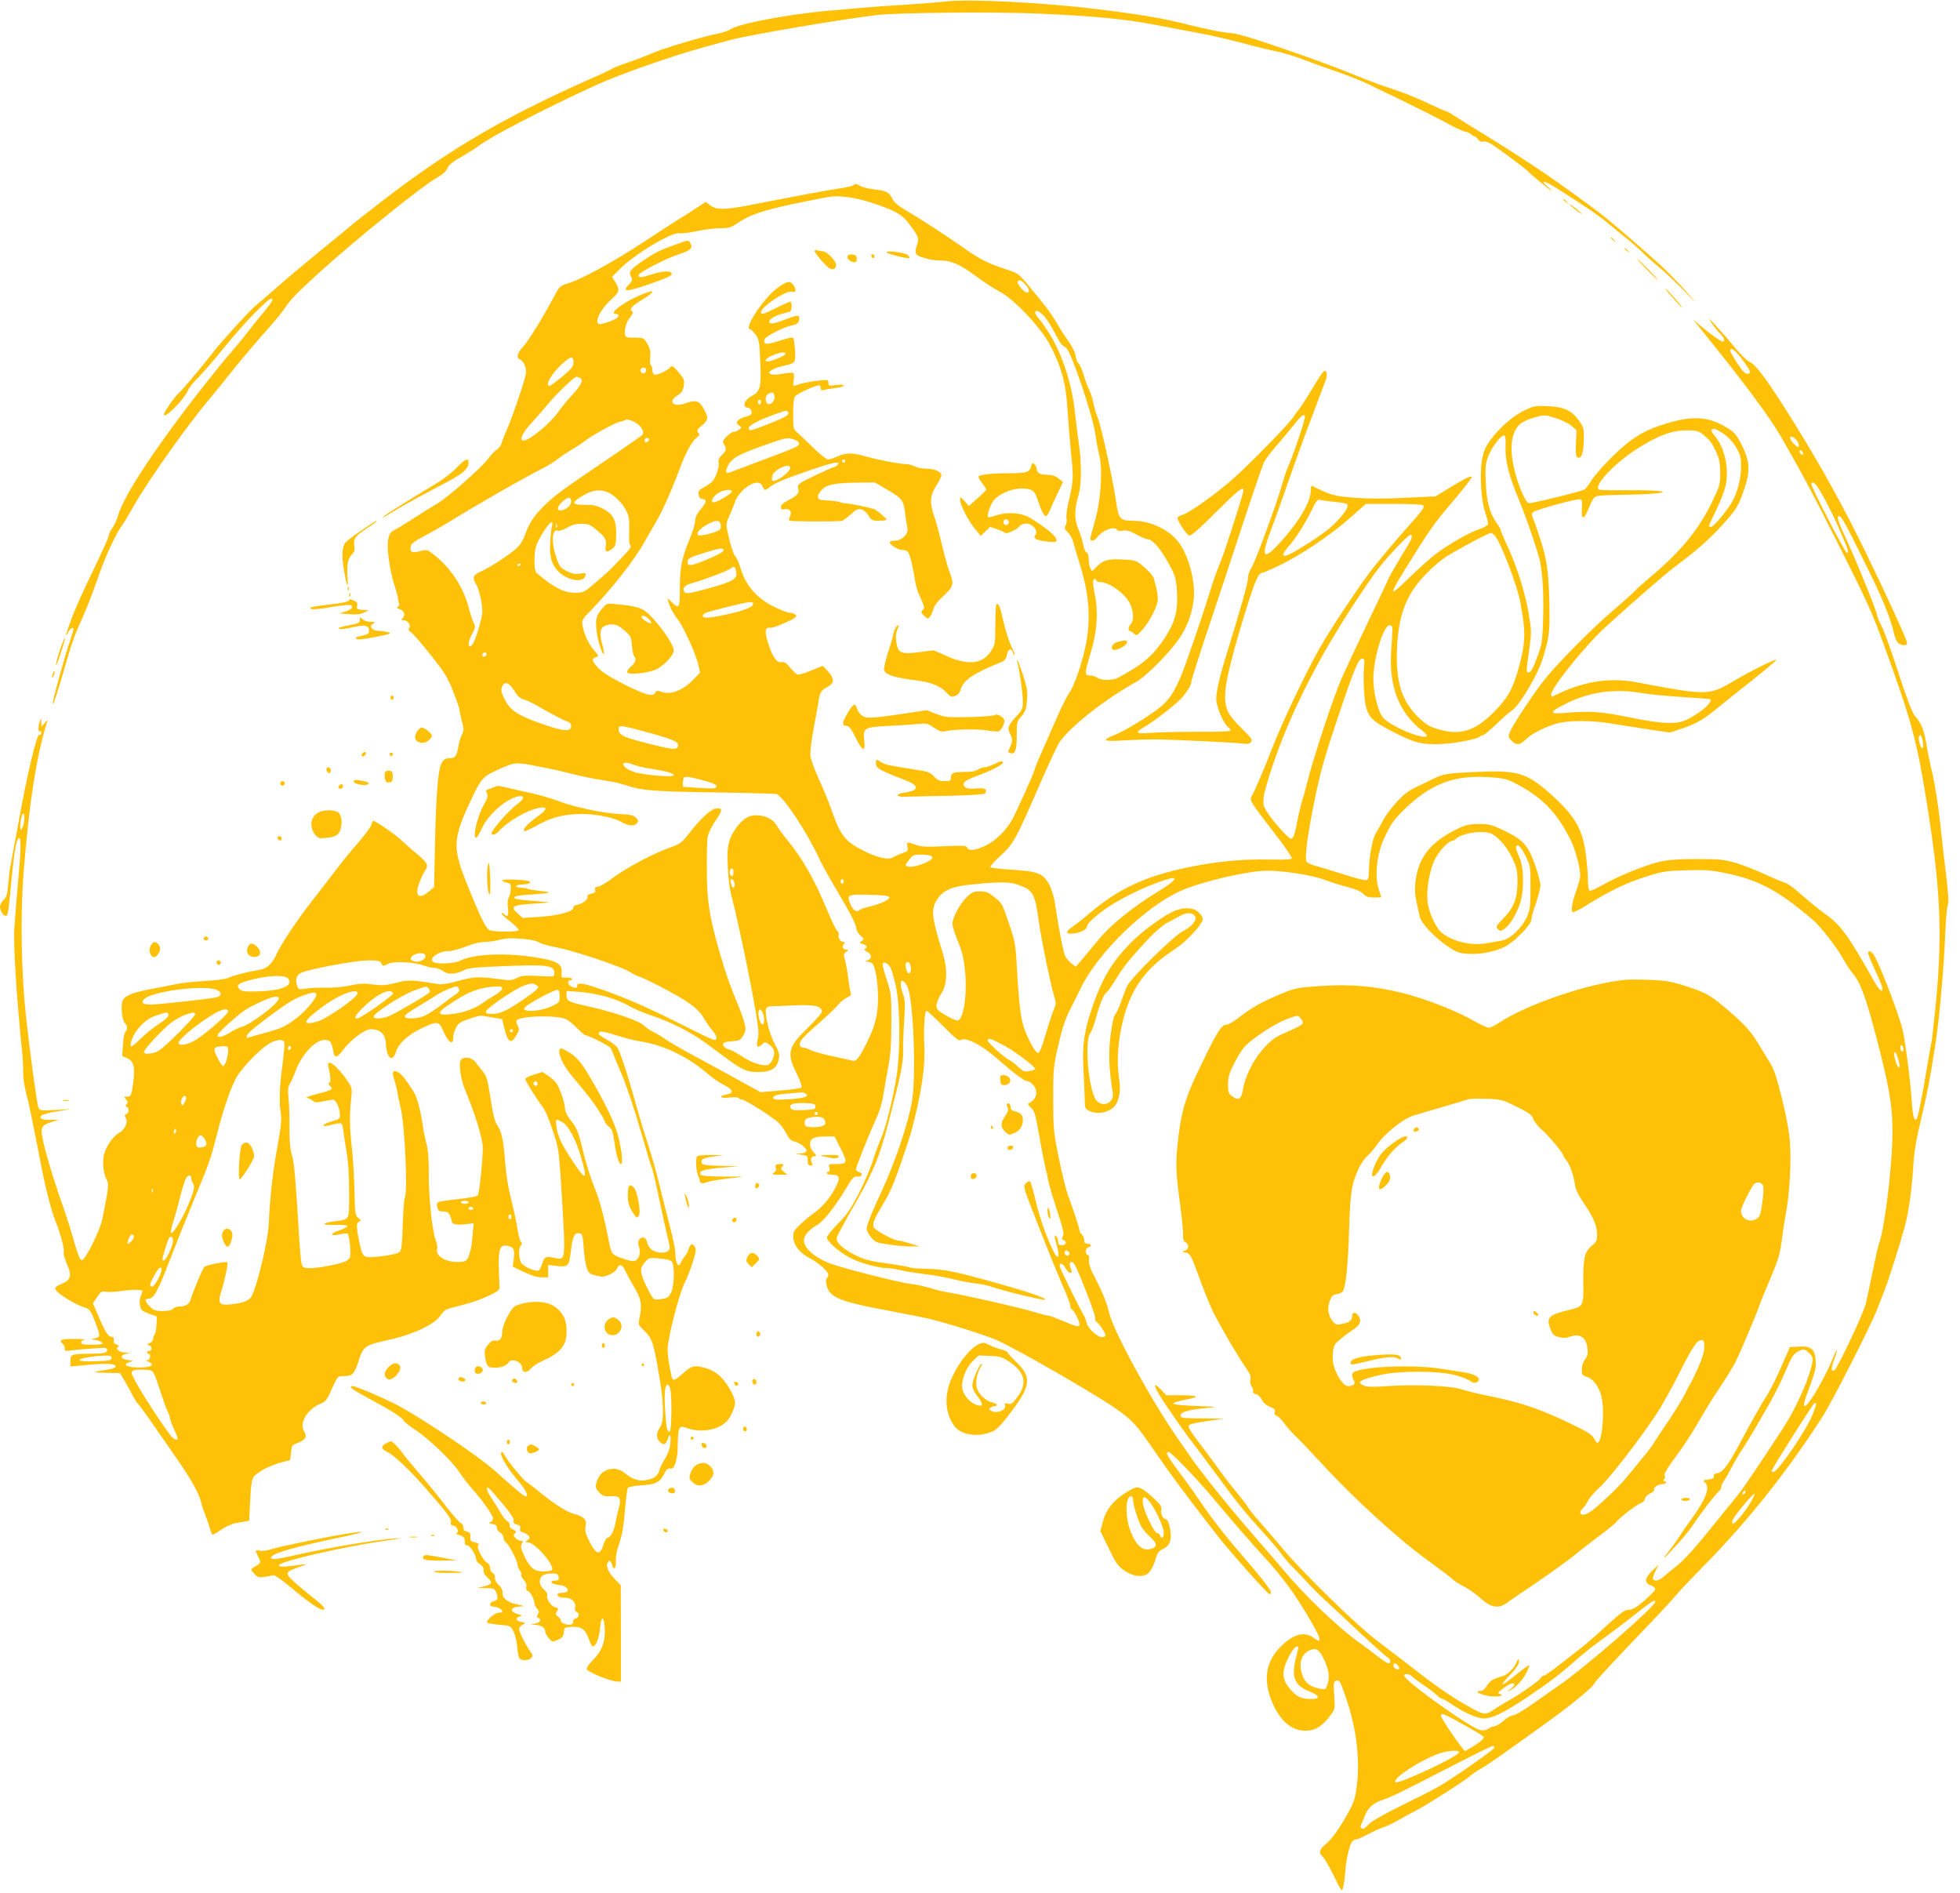 <?xml version="1.0" standalone="no"?>
<!DOCTYPE svg PUBLIC "-//W3C//DTD SVG 20010904//EN"
 "http://www.w3.org/TR/2001/REC-SVG-20010904/DTD/svg10.dtd">
<svg version="1.0" xmlns="http://www.w3.org/2000/svg"
 width="1280pt" height="1236pt" viewBox="0 0 1280 1236"
 preserveAspectRatio="xMidYMid meet">
<g transform="translate(0,1236) scale(0.1,-0.1)"
fill="#ffc107" stroke="none">
<path d="M6175 12350 c-33 -4 -145 -13 -250 -20 -104 -6 -233 -15 -285 -20
-52 -5 -156 -14 -230 -20 -249 -21 -589 -85 -640 -121 -14 -10 -52 -23 -85
-29 -96 -19 -358 -97 -422 -126 -32 -14 -102 -41 -157 -60 -54 -18 -103 -38
-110 -43 -6 -5 -67 -34 -136 -64 -570 -253 -926 -462 -1365 -800 -83 -64 -177
-138 -210 -166 -33 -28 -125 -103 -205 -168 -80 -65 -199 -165 -265 -223 -66
-58 -131 -114 -145 -125 -36 -29 -217 -227 -270 -295 -95 -121 -210 -258 -237
-281 -23 -20 -93 -121 -93 -135 0 -35 130 94 156 154 7 18 37 57 67 85 29 29
110 122 179 208 116 143 277 309 299 309 19 0 7 -20 -52 -92 -34 -40 -82 -100
-107 -133 -25 -33 -73 -91 -107 -130 -34 -38 -115 -138 -181 -222 -302 -385
-514 -706 -551 -833 -8 -30 -26 -69 -39 -87 -13 -17 -24 -40 -24 -51 0 -10
-47 -113 -103 -229 -57 -116 -120 -256 -140 -313 -40 -109 -45 -131 -21 -87
14 25 34 37 34 19 0 -5 -11 -42 -25 -83 -35 -102 -117 -400 -111 -406 5 -5 30
72 81 247 48 164 59 195 115 320 26 58 69 168 95 245 48 140 118 294 159 350
13 17 46 73 76 125 90 162 349 528 490 695 42 50 119 145 172 212 53 66 143
172 199 235 56 62 112 130 125 150 38 59 79 102 233 242 253 228 662 558 770
619 35 20 56 40 63 58 7 21 32 41 91 75 45 26 98 59 117 74 73 57 416 235 755
391 162 74 497 192 720 253 50 14 124 34 165 45 113 31 704 132 950 162 133
17 782 23 1067 10 367 -16 567 -36 773 -76 96 -19 227 -43 290 -55 63 -12 180
-39 260 -60 80 -22 179 -46 220 -54 41 -8 125 -33 185 -56 61 -23 162 -60 225
-81 63 -22 151 -57 195 -78 44 -22 151 -74 238 -115 86 -42 207 -103 268 -136
60 -33 118 -60 129 -60 10 0 25 -7 34 -15 8 -8 19 -15 25 -15 5 0 16 -9 24
-20 8 -12 20 -18 30 -15 8 4 29 -1 47 -10 30 -15 239 -170 250 -185 9 -12 134
-116 150 -124 8 -4 -1 6 -20 22 -58 50 -27 46 56 -7 205 -130 265 -171 344
-236 47 -38 106 -87 131 -107 25 -20 65 -56 90 -80 24 -24 73 -68 109 -97 36
-30 107 -97 159 -150 93 -95 93 -96 23 -16 -38 44 -107 116 -153 160 -89 85
-346 307 -420 363 -269 202 -449 325 -730 498 -112 69 -215 133 -229 143 -14
10 -36 22 -49 26 -14 4 -74 31 -135 60 -61 29 -158 67 -216 85 -58 18 -172 61
-255 95 -82 35 -283 109 -445 164 -233 80 -311 103 -370 107 -41 3 -151 26
-245 49 -170 44 -302 67 -600 104 -346 44 -861 70 -1000 51z"/>
<path d="M5575 11151 c-6 -5 -41 -13 -80 -19 -109 -17 -333 -59 -530 -98 -223
-45 -281 -48 -325 -16 l-31 24 -67 -44 c-37 -25 -85 -55 -107 -68 -22 -13
-125 -80 -230 -149 -201 -132 -404 -243 -495 -271 -52 -16 -57 -20 -89 -81
-71 -135 -172 -298 -206 -334 -37 -40 -45 -72 -20 -82 26 -9 47 -61 39 -96
-12 -59 -92 -291 -122 -357 -16 -36 -32 -77 -36 -92 -3 -15 -18 -36 -33 -45
-14 -9 -39 -35 -55 -58 -41 -56 -264 -253 -334 -294 -33 -19 -102 -62 -154
-96 -52 -34 -108 -68 -125 -76 -23 -11 -32 -24 -39 -58 -12 -55 7 -197 40
-303 14 -42 24 -80 23 -85 -1 -4 1 -16 6 -27 5 -12 3 -21 -6 -26 -10 -7 -7
-11 14 -19 29 -11 36 -38 15 -59 -9 -9 -7 -12 10 -12 26 0 49 -37 33 -53 -7
-7 -3 -15 14 -26 13 -9 71 -76 129 -149 91 -115 110 -146 145 -236 23 -58 41
-110 41 -117 0 -7 7 -41 16 -75 14 -56 14 -65 0 -92 -9 -17 -18 -49 -22 -73
-10 -62 -21 -79 -52 -79 -32 0 -45 -8 -60 -36 -21 -40 -34 -206 -41 -508 l-6
-298 -35 -29 c-66 -56 -95 -27 -60 61 11 29 27 62 35 74 25 34 18 51 -42 102
-32 26 -83 71 -113 99 -47 43 -166 125 -183 125 -3 0 -8 -11 -11 -24 -3 -13
-42 -66 -87 -118 -45 -51 -112 -133 -149 -183 -37 -49 -104 -136 -149 -193
-98 -125 -203 -282 -231 -344 -32 -72 -67 -104 -125 -112 -68 -11 -165 -36
-195 -51 -14 -7 -83 -16 -154 -20 -71 -4 -157 -14 -190 -21 -34 -7 -111 -23
-172 -34 -127 -25 -169 -45 -177 -87 -8 -41 4 -121 19 -134 17 -14 18 -41 3
-56 -7 -7 -14 -45 -16 -85 l-5 -73 34 -15 c42 -19 51 -58 38 -159 -12 -85 -14
-91 -42 -91 -20 0 -20 -1 -5 -18 13 -15 14 -21 4 -31 -9 -11 -9 -14 1 -18 17
-7 15 -40 -3 -47 -13 -4 -13 -9 -4 -25 17 -26 -5 -77 -41 -96 -35 -18 -77 -74
-96 -127 -18 -50 -12 -133 12 -179 16 -31 14 -48 -27 -256 -15 -76 -114 -275
-135 -271 -12 2 -26 37 -49 118 -17 63 -51 169 -74 235 -58 162 -119 366 -133
442 -14 74 -7 86 61 108 l46 14 -53 -1 c-57 -2 -82 11 -59 30 8 7 54 19 103
26 l89 15 -102 -6 c-101 -5 -103 -5 -113 18 -9 22 -56 366 -80 589 -32 299
-38 670 -15 955 35 439 82 745 152 970 5 17 2 16 -15 -5 l-21 -25 -2 30 c-1
30 -1 30 -9 5 -12 -36 -12 -72 0 -65 6 3 10 -1 10 -10 0 -10 -6 -15 -13 -12
-17 6 -83 -272 -137 -578 -22 -121 -44 -240 -49 -265 -6 -25 -13 -83 -17 -129
-6 -71 -11 -88 -30 -106 -13 -12 -24 -33 -24 -46 1 -27 21 -59 38 -59 14 0 17
23 37 235 17 184 34 278 50 273 14 -4 12 -79 -8 -298 -9 -102 -19 -228 -23
-282 -8 -119 13 -451 52 -831 3 -31 6 -85 5 -120 0 -34 9 -93 19 -132 17 -60
38 -164 105 -505 25 -131 64 -276 88 -335 32 -78 60 -183 53 -202 -4 -8 6 -41
20 -74 35 -77 28 -104 -31 -130 -46 -20 -50 -25 -37 -46 14 -22 117 -86 166
-103 55 -18 55 -18 91 -111 31 -82 31 -87 -2 -96 l-28 -7 34 -6 c19 -3 36 -11
39 -17 3 -10 -15 -13 -67 -13 -55 0 -71 3 -71 14 0 8 10 17 22 19 13 2 -13 5
-57 5 -94 2 -115 -6 -86 -32 11 -10 17 -25 14 -33 -5 -14 2 -15 48 -9 30 3 93
9 142 12 75 6 87 5 87 -9 0 -21 -19 -25 -120 -26 -113 -1 -120 -4 -120 -48 l0
-35 88 8 c140 14 207 12 207 -6 0 -11 -20 -18 -75 -26 -84 -13 -79 -16 29 -18
l74 -1 30 -50 c16 -27 41 -71 54 -98 14 -26 29 -50 34 -53 8 -4 79 -105 277
-392 72 -105 124 -200 133 -242 4 -19 16 -57 27 -85 11 -27 25 -69 32 -92 6
-24 15 -43 19 -43 5 0 32 16 60 35 29 19 69 37 89 40 20 4 49 9 63 11 l26 5 7
132 c5 104 10 137 24 156 22 30 111 76 183 94 l54 14 5 46 c7 54 4 50 53 70
45 19 54 39 33 72 -34 52 20 144 107 180 33 13 43 26 68 83 45 100 42 97 86
97 53 0 68 15 93 93 34 105 37 108 213 147 150 34 286 99 323 155 20 31 36 42
68 50 113 27 196 54 256 84 56 27 65 35 62 56 -1 14 -3 70 -5 125 -2 122 9
150 56 141 42 -8 49 -22 42 -84 l-6 -52 72 -35 c49 -23 88 -35 116 -35 l43 0
0 40 0 41 58 -7 c73 -8 79 -2 91 104 10 89 23 115 55 110 19 -3 22 -12 28 -99
4 -53 13 -113 22 -132 14 -35 18 -38 89 -52 29 -6 94 26 106 51 15 35 36 30
54 -13 10 -21 36 -69 59 -108 46 -75 52 -112 34 -203 -8 -40 -7 -44 26 -75 58
-55 67 -81 108 -332 26 -159 26 -271 0 -305 -25 -32 -25 -72 -2 -93 27 -24 39
-21 51 13 15 46 24 36 19 -22 -3 -36 -15 -69 -36 -103 -17 -27 -34 -63 -37
-78 -9 -33 -36 -52 -85 -61 -47 -8 -94 7 -136 43 -62 55 -155 34 -183 -42 -16
-42 -14 -55 14 -83 21 -21 33 -25 72 -23 61 4 72 -12 54 -78 -7 -26 -17 -70
-22 -97 -9 -52 -32 -96 -52 -96 -6 0 -19 -21 -27 -48 -22 -69 -45 -64 -88 18
-27 53 -33 72 -28 103 5 32 3 41 -16 57 -13 10 -37 21 -54 24 -41 8 -128 61
-216 133 -40 33 -86 68 -102 79 -26 17 -139 158 -149 188 -2 6 -8 7 -13 3 -14
-13 41 -106 106 -181 54 -62 75 -106 52 -106 -10 0 -65 46 -199 166 -102 92
-451 327 -625 423 -81 44 -283 131 -305 131 -32 0 -4 -22 104 -80 142 -76 223
-127 230 -146 3 -8 35 -34 72 -58 88 -56 245 -207 289 -276 20 -30 57 -79 84
-109 65 -72 138 -175 138 -195 0 -9 -8 -20 -17 -24 -14 -5 -12 -8 12 -12 21
-4 30 -11 30 -25 0 -11 9 -25 20 -30 11 -6 22 -22 23 -35 2 -14 10 -29 18 -33
17 -10 74 -120 74 -144 0 -10 7 -27 15 -37 8 -10 12 -23 9 -28 -4 -5 4 -20 16
-33 15 -16 21 -31 17 -45 -3 -13 0 -23 9 -27 17 -6 44 -55 44 -79 0 -10 8 -26
17 -36 14 -15 15 -23 6 -38 -10 -15 -9 -19 3 -24 24 -9 11 -30 -22 -37 l-29
-7 28 -1 c40 -1 67 -18 67 -41 0 -10 10 -31 23 -45 22 -26 24 -27 59 -12 30
13 37 21 40 49 3 32 5 33 48 36 65 3 92 -14 114 -76 10 -29 22 -52 27 -52 20
0 42 54 47 115 8 100 32 82 32 -23 0 -71 -26 -130 -80 -183 -23 -23 -40 -48
-38 -57 3 -18 155 -80 198 -81 l25 -1 0 315 -1 315 -41 42 c-43 46 -58 84 -43
108 9 13 11 13 20 0 5 -8 10 -21 10 -28 0 -8 6 -12 13 -9 8 2 11 19 9 45 -2
26 6 70 23 117 18 54 28 112 36 212 6 76 15 143 20 149 5 6 45 14 88 16 92 5
123 21 149 76 13 28 23 36 39 34 17 -2 24 5 34 35 7 21 13 56 14 78 3 167 5
171 64 150 91 -32 205 -11 258 46 27 29 53 90 53 122 0 36 -46 119 -91 165
-28 28 -59 47 -92 57 -80 24 -99 20 -155 -30 -56 -51 -70 -55 -76 -22 -20 94
-26 134 -26 178 0 68 74 358 109 428 16 31 40 93 55 139 21 68 24 86 13 102
-16 26 -28 21 -40 -16 -5 -16 -17 -38 -27 -49 -9 -11 -20 -28 -23 -37 -15 -44
-37 -6 -37 65 0 21 -17 104 -39 185 -21 81 -51 198 -66 261 -14 62 -47 177
-72 255 -25 77 -58 186 -73 241 -53 193 -110 370 -128 395 -10 14 -42 38 -70
53 -29 16 -52 32 -52 37 0 21 24 19 112 -9 51 -17 124 -35 162 -41 154 -24
315 -103 446 -218 25 -22 69 -51 98 -66 61 -31 67 -52 17 -62 -58 -11 -42 -28
19 -20 33 3 57 2 61 -4 3 -5 13 -10 22 -10 19 0 195 -111 236 -149 16 -14 39
-47 52 -72 18 -35 31 -48 53 -52 37 -8 88 -50 78 -65 -4 -7 -24 -13 -44 -14
-36 -1 -36 -1 8 -7 43 -6 45 -8 45 -38 0 -25 4 -33 18 -33 14 0 16 4 9 18 -12
21 -5 42 14 42 19 0 18 6 -6 30 -11 11 -20 33 -20 50 0 37 27 50 106 50 l54 0
41 -81 c46 -93 44 -99 -34 -99 -46 0 -47 -1 -41 -25 4 -15 2 -25 -5 -25 -6 0
-11 -4 -11 -10 0 -5 16 -10 35 -10 50 0 55 -22 19 -88 -37 -68 -84 -124 -137
-161 -23 -16 -63 -49 -89 -74 -38 -35 -48 -50 -48 -76 0 -59 39 -110 115 -150
51 -26 115 -84 115 -103 0 -8 -5 -19 -11 -25 -7 -7 -7 -22 1 -51 20 -75 93
-103 415 -162 94 -18 208 -40 255 -51 116 -28 361 -105 440 -139 125 -55 647
-355 780 -449 106 -75 131 -102 251 -277 105 -153 187 -264 402 -541 81 -105
330 -385 347 -391 6 -2 10 3 10 12 0 17 -70 105 -235 296 -64 74 -156 193
-205 265 -48 71 -122 175 -164 230 -74 98 -88 125 -64 125 15 0 175 -165 276
-285 171 -203 251 -295 338 -390 142 -156 215 -256 328 -453 56 -98 58 -126 7
-87 -64 47 -137 27 -223 -62 -101 -104 -112 -236 -33 -394 50 -97 117 -148
197 -149 68 0 113 27 169 104 28 37 28 41 22 127 -5 79 -4 89 12 95 22 9 28
-1 70 -126 64 -192 87 -386 66 -559 -10 -78 -18 -106 -53 -170 -57 -105 -111
-181 -153 -214 -39 -31 -44 -56 -16 -81 11 -10 43 -65 72 -124 50 -103 52
-106 60 -77 5 17 11 62 14 100 5 79 28 179 45 201 7 7 18 14 25 14 8 0 43 15
79 34 36 19 83 40 103 46 21 7 67 29 103 50 36 21 85 48 110 60 63 32 308 188
348 222 18 15 49 37 70 48 44 24 156 103 458 321 134 97 271 209 281 231 9 20
136 156 411 443 42 44 100 107 128 140 28 33 115 125 194 205 275 279 544 618
765 965 60 93 311 587 351 689 19 50 44 111 53 136 22 54 102 306 130 410 26
95 48 252 56 400 5 84 18 165 50 300 43 182 55 241 94 490 25 155 58 522 65
733 4 88 11 167 16 178 7 13 4 68 -9 181 -11 90 -30 251 -41 358 -11 107 -34
249 -49 315 -16 66 -35 156 -41 200 -14 86 -35 138 -74 180 -17 19 -50 104
-107 278 -45 139 -94 277 -110 307 -16 30 -29 60 -29 67 0 25 -135 357 -211
521 -45 97 -56 132 -40 132 17 0 41 -43 170 -305 115 -231 165 -354 190 -460
14 -57 26 -72 61 -77 20 -2 25 1 23 19 -3 23 -141 325 -272 593 -143 294 -289
557 -458 829 -177 285 -254 390 -300 410 -15 7 -56 47 -91 89 -34 43 -90 106
-123 142 -56 60 -58 61 -29 18 18 -26 43 -57 56 -69 24 -22 32 -49 15 -49 -13
0 -79 47 -141 99 l-54 46 69 -86 c267 -330 429 -548 505 -679 133 -231 202
-359 384 -721 180 -357 215 -435 291 -645 177 -487 212 -617 273 -994 95 -583
109 -882 64 -1345 -13 -126 -25 -237 -27 -245 -3 -9 -16 -83 -30 -165 -28
-175 -60 -334 -68 -341 -16 -16 -25 15 -31 103 -9 141 -45 419 -62 484 -29
116 -163 460 -192 492 -18 20 -32 22 -32 3 0 -7 20 -56 44 -107 24 -52 46
-103 48 -115 7 -44 -18 -23 -60 52 -159 282 -212 356 -309 424 -37 26 -106 82
-153 124 -47 42 -96 79 -110 82 -14 3 -72 27 -130 54 -58 27 -144 61 -192 75
-79 23 -105 26 -250 26 -115 1 -187 -4 -243 -16 -90 -19 -281 -96 -384 -156
-39 -22 -75 -38 -81 -34 -5 3 -10 36 -10 73 0 37 -7 113 -14 169 -22 164 -75
253 -238 396 -150 132 -211 149 -478 137 -184 -8 -217 -13 -275 -43 -16 -8
-65 -32 -107 -51 -61 -29 -90 -51 -138 -104 -34 -37 -73 -89 -87 -117 -14 -27
-36 -66 -48 -85 -23 -37 -45 -159 -45 -252 0 -34 -4 -50 -15 -54 -9 -4 -73 12
-143 35 -70 22 -153 47 -184 56 -31 8 -60 21 -65 27 -14 23 3 160 48 383 42
207 66 293 163 581 100 297 128 364 152 364 15 0 16 -8 11 -62 -3 -35 -2 -110
2 -167 12 -140 30 -166 166 -238 158 -83 207 -96 334 -91 101 5 235 31 256 49
5 5 14 9 21 9 6 0 44 32 85 71 41 40 87 80 102 89 48 30 170 234 202 340 40
130 45 166 44 297 -1 223 -13 336 -52 458 -19 61 -42 128 -51 149 -13 32 -14
42 -4 52 13 13 226 73 286 82 36 5 36 4 32 -72 -3 -67 17 -57 49 24 20 49 32
66 51 71 14 4 84 7 156 8 72 1 167 4 210 8 134 11 42 24 -162 22 -99 -1 -186
1 -192 4 -36 23 90 161 233 256 142 93 239 131 337 131 69 0 80 -3 110 -27 47
-39 56 -51 85 -113 21 -45 26 -70 27 -137 0 -79 -2 -84 -57 -198 -87 -178
-204 -319 -402 -485 -44 -37 -89 -77 -100 -90 -11 -12 -74 -69 -140 -125 -135
-115 -362 -344 -450 -454 -70 -89 -206 -294 -224 -339 -13 -30 -12 -35 9 -57
31 -33 55 -31 92 5 37 38 124 82 204 106 74 21 224 22 349 1 50 -8 158 -25
241 -38 l150 -22 81 27 c88 29 148 64 233 136 30 25 128 104 218 174 89 71
162 133 162 137 0 11 -164 -70 -275 -136 -163 -97 -174 -97 -630 -11 -189 36
-360 8 -557 -92 -5 -2 -8 4 -8 13 0 44 221 318 353 439 181 165 393 350 462
401 138 103 211 167 298 262 98 107 112 130 152 252 37 111 31 175 -23 281
-33 64 -46 79 -93 107 -116 71 -215 80 -376 34 -166 -48 -245 -96 -380 -229
-51 -50 -108 -115 -128 -146 -19 -30 -40 -58 -47 -62 -21 -13 -352 -94 -365
-89 -21 7 -62 101 -88 198 -42 156 -28 272 39 324 14 11 55 29 90 38 62 17 65
17 133 -4 38 -12 85 -34 104 -50 l35 -30 -4 -84 c-3 -60 -1 -87 8 -92 26 -16
40 20 43 105 2 82 1 87 -31 133 -46 66 -96 90 -203 95 -81 4 -91 2 -152 -27
-76 -36 -162 -111 -223 -193 -33 -46 -45 -72 -55 -127 -17 -97 -7 -268 21
-349 12 -34 20 -69 17 -76 -3 -8 -29 -22 -59 -32 -62 -20 -198 -98 -283 -162
-33 -25 -111 -95 -174 -156 -132 -129 -134 -120 -21 63 159 256 184 292 312
442 71 84 126 155 120 157 -13 4 -53 -16 -157 -80 l-81 -49 -194 -9 c-134 -7
-238 -7 -333 0 -137 11 -157 17 -279 78 -5 2 -8 -13 -8 -32 0 -76 -84 -214
-214 -353 -96 -103 -111 -78 -50 85 21 53 74 203 119 332 45 129 115 321 155
425 39 105 78 207 86 227 14 38 10 72 -9 65 -6 -2 -42 -55 -79 -118 -38 -63
-77 -123 -87 -134 -9 -11 -25 -32 -34 -47 -27 -43 -271 -294 -391 -401 -114
-102 -293 -229 -340 -241 -14 -3 -26 -12 -26 -19 0 -20 58 -107 76 -114 11 -4
61 39 173 151 148 147 181 174 181 143 0 -23 -120 -394 -151 -470 -17 -39 -41
-106 -54 -147 -59 -195 -172 -524 -207 -605 -49 -111 -81 -155 -149 -206 -83
-62 -218 -143 -281 -168 -90 -36 -74 -44 65 -35 67 4 169 7 227 6 137 -3 493
-20 546 -27 30 -4 44 -2 54 10 12 14 3 26 -63 91 -95 95 -112 133 -105 241 6
85 56 280 145 563 53 167 73 210 97 210 6 0 57 22 113 49 139 67 338 201 460
310 l103 91 184 0 c112 0 187 -4 191 -10 9 -15 1 -25 -142 -186 -72 -82 -168
-198 -214 -259 -85 -114 -255 -371 -320 -485 -87 -152 -251 -498 -314 -662
-39 -105 -115 -282 -130 -304 -17 -27 -12 -37 145 -240 67 -86 119 -162 117
-168 -3 -8 -49 -10 -153 -8 -169 4 -344 -13 -535 -53 -274 -58 -445 -138 -634
-298 -38 -33 -87 -71 -107 -85 -55 -36 -51 -55 10 -46 48 7 82 27 82 49 0 16
62 72 136 122 103 70 302 162 407 187 55 13 26 -19 -69 -78 -180 -109 -321
-224 -409 -332 -44 -54 -94 -113 -110 -132 l-30 -34 -28 22 c-15 12 -34 34
-41 48 -12 25 -40 169 -67 347 -6 40 -22 92 -37 120 -39 72 -73 86 -240 96
-75 5 -139 12 -144 17 -4 4 25 38 65 74 85 77 98 100 258 468 56 129 114 253
129 275 71 102 295 279 502 394 68 38 225 199 286 292 46 69 76 153 87 240 15
117 -33 297 -101 383 -65 82 -184 136 -299 136 -78 0 -91 14 -105 117 -18 132
-98 501 -121 555 -11 27 -24 71 -29 100 -6 29 -19 68 -29 88 -10 19 -26 62
-35 95 -10 33 -24 65 -32 72 -9 6 -17 27 -19 47 -2 22 -20 59 -47 98 -25 35
-61 91 -81 126 -35 60 -70 106 -192 252 -52 63 -59 67 -142 94 -115 38 -166
64 -276 142 -124 87 -287 192 -373 242 -53 31 -76 51 -88 77 -20 41 -37 49
-119 59 -32 3 -72 13 -87 21 -34 18 -33 18 -45 6z m118 -115 c156 -52 200 -77
245 -139 59 -78 65 -93 53 -129 -22 -63 -16 -75 43 -92 30 -9 70 -16 90 -16
86 0 136 -20 245 -100 58 -43 131 -90 161 -105 87 -44 263 -229 323 -340 77
-144 108 -254 118 -425 5 -80 16 -212 24 -295 17 -156 15 -176 -17 -314 -11
-46 -17 -95 -13 -108 3 -13 0 -33 -6 -44 -9 -18 -7 -25 15 -45 14 -13 30 -43
36 -67 6 -23 22 -78 36 -121 61 -195 75 -327 55 -488 -15 -116 -75 -307 -115
-367 -17 -25 -52 -93 -77 -151 -110 -247 -149 -338 -149 -345 0 -17 -126 -296
-155 -345 -45 -74 -109 -134 -175 -164 -63 -29 -105 -33 -114 -10 -5 13 -25
14 -148 9 -118 -6 -151 -4 -187 9 -58 21 -61 21 -55 -13 6 -26 3 -30 -32 -41
-22 -7 -49 -20 -61 -27 -30 -20 -101 -4 -193 42 -122 62 -150 97 -211 270 -17
50 -54 139 -82 199 -27 60 -52 128 -55 151 -2 24 7 100 21 176 14 74 29 154
32 179 10 60 17 73 59 95 46 25 47 53 3 102 l-34 36 -76 -31 c-41 -18 -82 -29
-90 -26 -8 3 -29 23 -47 45 -23 29 -38 39 -51 36 -31 -8 -58 23 -84 98 -35
100 -33 133 8 126 15 -3 141 50 157 65 13 13 13 16 0 24 -8 5 -24 10 -36 10
-11 0 -56 17 -100 39 -108 52 -183 137 -215 244 -13 40 -28 77 -35 82 -13 10
-37 85 -55 174 -8 37 -5 52 15 95 13 28 27 62 31 76 30 99 160 180 185 115 12
-31 14 -31 53 -1 34 26 104 54 287 116 126 43 171 50 150 25 -7 -8 -18 -15
-24 -15 -6 0 -62 -25 -125 -55 -111 -54 -113 -56 -108 -84 7 -33 -6 -47 -70
-80 -29 -14 -43 -28 -43 -41 0 -16 5 -19 23 -15 32 8 52 -16 37 -45 -6 -11 -9
-24 -6 -29 4 -6 275 -8 344 -2 7 1 32 19 56 41 37 34 49 40 71 34 16 -4 36
-21 47 -40 18 -31 24 -34 69 -34 27 0 49 3 49 8 0 7 -50 49 -77 66 -14 8 -155
38 -193 40 -14 1 -32 5 -40 9 -8 3 -42 8 -75 9 -52 3 -60 6 -63 23 -2 12 9 32
28 50 34 33 95 44 254 44 l89 1 89 -52 c96 -58 98 -61 112 -173 4 -27 9 -62
12 -76 7 -36 -37 -79 -82 -79 -19 0 -34 -4 -34 -9 0 -18 53 -51 80 -51 15 0
33 -6 40 -14 12 -16 33 -99 45 -181 4 -27 13 -63 20 -80 47 -109 46 -103 30
-118 -12 -13 -11 -18 11 -38 24 -22 24 -22 39 -3 8 10 17 32 21 49 4 18 29 51
65 84 67 61 71 76 39 160 -12 30 -34 111 -50 180 -16 69 -39 152 -50 183 -30
86 -27 133 15 198 20 30 34 62 33 70 -5 22 -48 40 -99 40 -26 0 -60 7 -75 15
-16 8 -42 15 -58 15 -41 0 -190 29 -266 51 -82 24 -126 24 -181 -1 -24 -11
-52 -20 -62 -20 -9 0 -51 33 -92 73 -40 39 -87 84 -104 99 -31 26 -31 28 -31
125 0 64 4 105 13 116 14 18 148 78 159 71 5 -3 8 -12 8 -21 0 -11 6 -14 23
-9 12 4 46 9 75 13 28 3 52 10 52 16 0 6 -19 7 -50 3 -46 -6 -50 -5 -50 15 0
20 -3 21 -62 14 -60 -6 -121 -19 -155 -32 -14 -5 -15 0 -10 35 4 23 3 43 -3
47 -5 3 -39 1 -75 -6 -114 -20 -105 25 10 52 82 19 80 17 77 100 -2 41 -8 78
-12 83 -5 5 -44 -3 -90 -19 -61 -19 -85 -24 -93 -16 -8 8 -9 16 -1 29 13 21
127 78 174 87 38 7 50 19 50 49 0 22 -16 20 -111 -17 -44 -17 -70 -22 -80 -16
-20 13 20 45 74 59 23 6 48 13 55 15 14 5 17 65 2 65 -6 0 -46 -18 -90 -40
-84 -42 -100 -47 -100 -28 0 35 168 146 202 133 24 -10 31 12 12 40 -23 35
-43 32 -111 -18 -88 -66 -220 -267 -174 -267 5 0 20 -15 34 -33 24 -32 26 -44
32 -179 8 -163 0 -195 -55 -223 -49 -25 -66 -71 -27 -77 14 -2 23 -11 25 -25
3 -18 -4 -24 -36 -33 -22 -5 -46 -17 -53 -26 -11 -14 -10 -18 6 -31 20 -14 20
-14 1 -29 -11 -8 -27 -14 -36 -14 -9 0 -29 -14 -45 -30 -25 -26 -28 -33 -17
-50 18 -29 15 -44 -14 -71 -18 -17 -24 -31 -21 -48 6 -29 -17 -98 -41 -124 -9
-11 -34 -28 -55 -39 -32 -16 -38 -23 -35 -46 2 -19 10 -28 26 -30 30 -5 28
-18 -13 -68 -23 -28 -35 -53 -35 -74 0 -17 -15 -68 -34 -114 -54 -129 -66
-190 -66 -325 0 -133 -4 -140 -53 -93 l-29 27 7 -25 c11 -38 35 -81 65 -120
36 -46 117 -227 131 -292 l11 -50 -48 -49 c-65 -66 -142 -96 -197 -78 -35 12
-40 11 -49 -5 -15 -28 -65 -13 -210 60 -86 44 -138 77 -162 104 -42 46 -44 58
-15 69 21 7 21 8 -10 43 -36 41 -66 105 -76 161 -7 37 -5 41 52 100 139 143
287 331 348 442 22 39 57 99 78 135 40 65 103 208 158 355 38 101 77 172 107
196 21 16 23 21 12 34 -11 14 -8 21 23 46 44 36 45 52 11 113 -29 52 -50 57
-124 31 -74 -26 -110 15 -46 53 27 16 35 29 41 61 6 38 4 46 -30 86 -37 46
-49 53 -60 35 -11 -17 -86 -52 -101 -46 -8 3 -14 16 -14 30 0 14 -4 27 -9 31
-6 3 -8 27 -5 53 4 37 0 55 -18 87 -24 40 -24 40 -83 40 -50 0 -60 3 -63 18
-7 34 8 86 34 116 15 18 20 32 14 36 -23 14 -6 36 60 76 69 40 92 67 48 53
-126 -39 -281 -144 -213 -144 18 0 20 -14 3 -27 -23 -17 -107 -45 -118 -38
-28 17 14 98 84 162 52 47 55 61 25 110 l-22 35 44 45 c96 99 346 250 397 240
14 -3 65 4 115 14 49 11 118 19 153 19 54 0 68 4 112 34 100 67 203 96 592
170 66 12 178 -3 283 -38z m1002 -532 c28 -30 32 -54 11 -54 -18 0 -68 59 -60
71 9 15 24 10 49 -17z m122 -206 c17 -18 48 -67 69 -108 22 -41 44 -78 49 -82
6 -4 18 -13 28 -20 34 -25 180 -462 192 -572 4 -34 14 -87 22 -119 26 -94 13
-303 -26 -437 -17 -58 -31 -111 -31 -117 0 -19 27 -16 42 5 37 50 115 81 133
52 4 -6 21 -8 38 -5 24 5 45 -1 87 -24 30 -17 63 -31 72 -31 30 0 76 -49 125
-133 58 -100 65 -119 70 -224 6 -112 -15 -188 -77 -283 -80 -122 -143 -176
-310 -266 -33 -18 -110 -17 -134 1 -11 8 -32 15 -48 15 -36 0 -36 11 3 141 44
145 53 270 29 386 -12 59 -14 91 -8 98 7 7 12 6 15 -2 3 -7 14 -13 26 -13 62
-1 168 -78 198 -145 23 -49 24 -108 4 -129 -17 -16 -20 -46 -6 -46 5 0 17 -8
27 -17 16 -16 19 -15 56 27 46 52 97 151 99 195 1 17 -3 48 -8 70 -6 22 -14
52 -17 66 -3 15 -30 47 -61 74 -55 47 -55 47 -144 52 -97 5 -129 -4 -175 -53
-24 -26 -24 -26 -35 -6 -6 11 -11 38 -11 60 0 25 -5 42 -14 45 -8 3 -17 24
-21 47 -4 23 -18 69 -32 103 -28 69 -28 126 1 227 20 70 20 214 0 345 -8 55
-19 145 -25 200 -16 166 -80 366 -160 497 -28 46 -62 94 -75 109 -13 14 -24
30 -24 37 0 22 26 12 57 -20z m4562 -287 c56 -75 61 -91 31 -91 -14 0 -34 21
-65 69 -25 38 -45 74 -45 80 0 29 33 4 79 -58z m-6251 37 c-4 -12 -91 -48
-116 -48 -28 0 -4 26 39 42 53 20 82 23 77 6z m-1383 -55 c0 -25 -12 -40 -73
-92 -41 -33 -78 -61 -83 -61 -35 0 19 91 92 153 49 43 64 43 64 0z m475 -47
c0 -8 -5 -18 -11 -22 -14 -8 -33 11 -25 25 10 16 36 13 36 -3z m-436 -52 c29
-11 16 -44 -42 -107 -32 -34 -72 -82 -89 -107 -36 -53 -109 -123 -176 -169
-91 -62 -96 -11 -9 84 26 28 79 88 117 134 57 68 166 171 180 171 2 0 10 -3
19 -6z m1274 -120 c4 -27 -21 -59 -42 -51 -21 8 -21 53 2 66 23 14 36 9 40
-15z m-88 -39 c0 -8 -4 -15 -10 -15 -5 0 -10 7 -10 15 0 8 5 15 10 15 6 0 10
-7 10 -15z m176 -66 c11 -18 -15 -33 -127 -77 -118 -46 -129 -49 -129 -27 0
17 57 48 160 86 89 32 87 32 96 18z m3376 -24 c8 -9 -76 -259 -117 -349 -7
-17 -23 -67 -36 -111 -31 -114 -176 -505 -199 -537 -11 -15 -20 -43 -20 -63 0
-30 -43 -184 -150 -530 -43 -142 -62 -233 -56 -274 8 -56 50 -150 76 -168 11
-8 18 -18 15 -24 -4 -5 -99 -8 -218 -7 -117 0 -252 -3 -301 -7 -101 -9 -110 1
-37 42 46 26 165 116 219 167 42 39 82 100 82 124 0 10 47 159 105 332 58 173
162 486 230 695 69 209 132 394 142 411 9 18 43 62 75 99 32 37 84 98 114 136
53 66 64 76 76 64z m-4367 -47 c34 -22 53 -57 41 -76 -3 -5 -83 -61 -178 -126
-330 -223 -383 -261 -446 -320 -78 -74 -113 -123 -142 -204 -15 -42 -35 -73
-59 -94 -47 -42 -186 -132 -234 -151 -47 -20 -54 -38 -29 -79 21 -34 42 -127
42 -183 0 -33 -38 -164 -59 -203 -6 -12 -16 -22 -21 -22 -17 0 -11 35 14 82
21 40 22 47 10 71 -8 14 -21 54 -30 89 -37 146 -122 274 -239 363 -35 27 -39
28 -82 16 -52 -13 -67 -6 -61 30 2 18 23 34 89 69 47 25 119 66 160 91 172
107 499 294 619 354 30 15 73 42 95 60 22 17 63 44 90 60 28 16 66 41 85 56
47 37 199 120 230 126 13 2 27 6 29 9 11 10 44 2 76 -18z m7101 -70 c30 -21
61 -54 81 -88 29 -48 33 -64 33 -126 0 -74 -19 -152 -52 -219 -28 -56 -126
-175 -143 -175 -8 0 -15 3 -15 6 0 3 23 52 50 108 28 57 55 129 61 162 21 114
-9 243 -74 320 -26 30 -26 44 -1 44 6 0 33 -15 60 -32z m-1424 -84 c-4 -87 23
-195 85 -341 38 -91 94 -248 133 -378 21 -71 32 -215 28 -383 -4 -158 -7 -184
-30 -247 -36 -100 -49 -125 -65 -125 -17 0 -16 9 4 149 15 108 15 121 -2 225
-21 134 -79 319 -140 450 -25 53 -45 101 -45 107 0 5 -11 25 -24 42 -46 63
-69 143 -73 267 -4 100 -2 122 16 171 23 60 86 142 105 136 7 -2 10 -28 8 -73z
m1906 34 c9 -15 13 -31 8 -35 -8 -9 -56 41 -56 58 0 19 31 4 48 -23z m-7500
10 c-6 -18 -28 -21 -28 -4 0 9 7 16 16 16 9 0 14 -5 12 -12z m951 1 c21 -8 31
-17 29 -28 -3 -16 -16 -22 -268 -116 -69 -26 -142 -54 -163 -62 -45 -19 -54
-13 -37 27 23 57 71 84 265 151 121 43 128 44 174 28z m6585 -85 c4 -10 1 -14
-6 -12 -15 5 -23 28 -10 28 5 0 13 -7 16 -16z m-6254 -54 c0 -5 -4 -10 -10
-10 -5 0 -10 5 -10 10 0 6 5 10 10 10 6 0 10 -4 10 -10z m-360 -45 c0 -29 -99
-99 -117 -82 -3 3 -3 17 1 31 10 41 116 88 116 51z m6708 -122 c36 -53 101
-178 151 -295 52 -120 58 -138 42 -138 -11 0 -231 427 -231 447 0 21 18 15 38
-14z m-7907 -34 c45 -15 104 -73 130 -126 17 -35 20 -58 18 -128 -2 -46 0 -87
4 -91 13 -14 7 -23 -58 -91 -86 -90 -89 -92 -172 -162 -69 -59 -74 -61 -128
-61 -73 0 -136 32 -252 130 -16 13 -17 120 -3 171 12 44 85 159 101 159 7 0 9
-8 4 -22 -4 -13 -9 -60 -12 -106 -7 -99 11 -156 62 -201 63 -55 156 -66 168
-21 5 19 2 21 -36 15 -32 -5 -52 -1 -87 17 -41 21 -47 29 -67 88 -34 99 -29
189 10 175 9 -4 35 5 60 19 31 19 58 26 94 26 44 0 57 -5 94 -36 62 -51 72
-69 65 -110 -8 -40 8 -45 44 -16 20 16 23 28 24 93 1 94 -19 133 -89 169 -39
20 -64 25 -117 24 -79 0 -87 12 -31 48 75 47 117 56 174 37z m817 -1 c-5 -14
-96 -67 -115 -68 -23 0 -14 28 18 54 33 28 104 38 97 14z m-1048 -63 c0 -25
-29 -51 -64 -57 -31 -5 -30 20 2 52 38 37 62 39 62 5z m4985 -2 c39 -3 76 -10
82 -15 18 -14 -30 -81 -106 -150 -57 -51 -250 -175 -291 -185 -31 -8 -24 15
18 62 47 54 102 141 148 234 31 64 39 72 57 67 12 -4 54 -9 92 -13z m-4010
-142 c3 -10 3 -25 0 -33 -8 -20 -133 -54 -146 -41 -14 14 17 47 66 72 49 26
72 27 80 2z m-1068 -23 c-3 -8 -6 -5 -6 6 -1 11 2 17 5 13 3 -3 4 -12 1 -19z
m6125 -55 c38 -43 146 -323 166 -433 37 -194 36 -265 -10 -430 -37 -136 -71
-197 -160 -287 -126 -127 -222 -157 -366 -114 -62 19 -81 31 -132 81 -106 103
-145 229 -137 440 9 229 63 365 196 499 36 37 91 83 122 104 68 44 279 157
295 157 6 0 18 -8 26 -17z m-542 -8 c0 -9 -11 -32 -24 -53 -37 -59 -126 -211
-126 -215 0 -3 -60 -130 -134 -284 -73 -153 -154 -325 -179 -383 -52 -121
-175 -492 -218 -660 -16 -63 -36 -135 -44 -160 -7 -25 -19 -78 -26 -118 -7
-40 -18 -80 -26 -90 -12 -15 -18 -12 -69 42 -30 32 -72 83 -91 112 -34 51 -35
57 -30 113 4 33 37 145 79 262 110 312 292 666 516 1004 132 201 177 259 276
363 80 83 96 94 96 67z m-4495 -85 c6 -10 -37 -35 -134 -74 -78 -31 -101 -33
-101 -6 0 24 17 33 121 64 95 28 106 30 114 16z m-1325 -94 c0 -3 -4 -8 -10
-11 -5 -3 -10 -1 -10 4 0 6 5 11 10 11 6 0 10 -2 10 -4z m1406 -41 c14 -55
-10 -70 -192 -120 -106 -29 -131 -33 -142 -22 -21 21 -3 46 42 58 66 17 233
79 253 95 26 19 32 17 39 -11z m112 -221 c-4 -21 -78 -47 -207 -73 -90 -18
-121 -19 -121 -1 0 15 22 23 155 56 152 38 178 41 173 18z m4175 -169 c0 -17
-4 -79 -8 -140 -15 -229 54 -404 205 -517 19 -14 31 -30 27 -34 -25 -25 -244
68 -286 122 -34 44 -65 173 -62 265 5 141 70 345 109 337 12 -3 17 -12 15 -33z
m-5915 -157 c-6 -18 -28 -21 -28 -4 0 9 7 16 16 16 9 0 14 -5 12 -12z m180
-237 c23 -38 39 -52 66 -59 19 -6 61 -26 93 -45 69 -41 171 -94 196 -101 9 -3
17 -14 17 -25 0 -40 -46 -38 -180 9 -176 61 -224 94 -262 180 -15 34 -17 50
-9 67 17 37 45 28 79 -26z m7362 -16 c47 -8 166 -20 265 -26 99 -6 182 -13
183 -14 19 -17 -51 -81 -142 -129 -71 -38 -159 -35 -383 10 -187 38 -257 43
-412 30 -116 -10 -118 2 -10 57 158 80 321 103 499 72z m-6465 -264 c152 -42
182 -57 172 -85 -8 -21 -32 -20 -136 5 -225 55 -251 66 -251 112 0 25 23 22
215 -32z m8301 -45 c8 -48 -1 -68 -15 -33 -14 35 -14 67 -1 67 5 0 12 -16 16
-34z m-9016 -175 c58 -11 130 -27 160 -35 71 -20 199 -46 275 -56 33 -5 88
-18 122 -30 97 -32 182 -38 583 -44 207 -3 383 -8 392 -11 46 -18 202 -254
280 -425 13 -30 61 -116 105 -190 96 -162 134 -234 136 -265 1 -12 13 -32 27
-44 24 -20 24 -22 7 -35 -16 -13 -16 -14 8 -20 26 -7 32 -20 14 -32 -7 -4 -2
-11 13 -18 32 -16 35 -44 6 -55 -22 -9 -22 -10 -2 -10 12 -1 26 -7 32 -13 20
-25 36 -124 36 -223 0 -110 -19 -186 -76 -299 -48 -95 -67 -119 -92 -111 -11
3 -71 16 -131 29 -61 13 -125 31 -142 40 -18 9 -39 16 -47 16 -23 0 -30 20
-15 46 7 14 58 63 113 110 54 47 112 102 128 122 16 20 43 42 60 49 22 10 28
17 24 30 -4 10 -11 53 -17 98 -5 44 -15 97 -21 118 -10 33 -9 39 8 52 17 13
17 14 2 15 -23 0 -32 18 -18 35 10 12 9 15 -3 15 -19 0 -36 29 -30 48 3 7 -2
19 -10 25 -8 7 -36 64 -62 127 -87 210 -164 346 -271 475 -27 33 -55 72 -62
86 -27 51 -113 80 -176 59 -49 -16 -109 -88 -131 -156 -14 -46 -17 -78 -12
-178 3 -66 13 -146 21 -176 34 -119 119 -522 161 -764 19 -112 22 -151 14
-180 -13 -48 -3 -63 25 -37 20 19 24 19 44 5 36 -25 45 -50 32 -90 -6 -19 -20
-39 -31 -45 -28 -15 -114 12 -177 56 -28 19 -62 37 -76 41 -31 7 -53 31 -40
44 5 5 31 10 59 12 44 3 51 7 68 36 18 30 19 40 9 83 -7 27 -32 96 -56 152
-24 56 -60 154 -79 217 -91 298 -111 411 -111 640 -1 96 2 191 7 212 4 20 25
62 47 95 52 75 52 91 0 83 -28 -4 -100 -71 -161 -150 -58 -75 -64 -79 -137
-105 -107 -38 -279 -129 -370 -197 -42 -32 -87 -58 -99 -58 -16 0 -20 -5 -16
-19 4 -15 -2 -21 -26 -26 -17 -4 -28 -11 -25 -16 10 -16 -26 -48 -61 -55 -22
-4 -32 -11 -31 -22 2 -24 -108 -52 -230 -59 l-101 -6 -34 31 c-49 44 -33 53
108 62 65 4 109 8 98 9 -11 1 -64 6 -118 10 -53 4 -100 11 -104 14 -14 15 12
21 112 27 58 4 108 9 110 12 3 3 -24 8 -60 11 -36 4 -71 10 -77 13 -7 4 -27 8
-45 8 -47 1 -41 21 7 21 37 1 59 9 49 20 -11 10 -179 18 -179 8 0 -6 13 -13
29 -16 27 -6 29 -9 26 -47 -1 -22 -8 -46 -14 -53 -6 -8 -8 -33 -4 -65 6 -52
-1 -64 -25 -40 -6 6 -14 9 -17 6 -4 -3 21 -27 55 -53 34 -26 59 -52 57 -58 -4
-12 -136 -13 -185 -2 -27 7 -61 76 -157 315 -92 230 -88 288 40 556 58 121 72
136 172 181 111 49 110 49 283 14z m601 15 c19 -8 68 -19 109 -25 101 -16 150
-30 150 -43 0 -12 -120 -5 -225 13 -55 10 -105 39 -105 61 0 12 34 10 71 -6z
m472 -107 c64 -19 79 -30 57 -44 -6 -4 -55 -3 -110 1 l-100 7 0 27 c0 14 3 30
7 34 9 9 57 1 146 -25z m5157 23 c65 -6 87 -14 164 -57 149 -84 238 -180 321
-345 33 -65 65 -184 65 -237 0 -15 -12 -59 -26 -98 -27 -73 -36 -132 -23 -141
5 -2 39 14 76 37 175 108 271 154 418 200 88 28 118 33 245 37 123 3 163 1
255 -18 217 -44 344 -111 572 -304 51 -44 151 -171 196 -250 22 -39 50 -82 62
-96 56 -63 95 -171 180 -505 72 -286 89 -405 83 -595 -8 -229 -54 -586 -88
-674 -6 -16 -24 -97 -41 -180 -17 -83 -37 -178 -45 -211 -17 -65 -183 -417
-203 -430 -24 -14 -25 7 -3 67 28 79 22 87 -8 11 -50 -125 -159 -313 -183
-313 -13 0 -6 26 38 145 30 82 36 110 32 154 -6 74 -29 93 -109 89 l-59 -3
-26 -60 c-58 -134 -95 -211 -129 -264 -34 -52 -101 -172 -179 -318 -68 -127
-103 -173 -135 -180 -21 -4 -29 -11 -28 -22 2 -12 -7 -17 -36 -21 -33 -4 -37
-7 -24 -17 40 -34 12 -108 -100 -261 -26 -35 -55 -79 -66 -96 -10 -17 -41 -60
-69 -96 -56 -72 -34 -53 68 60 38 41 84 100 103 130 40 62 150 203 163 208 5
2 9 11 9 20 0 10 9 31 21 47 11 17 34 57 51 90 17 33 47 85 68 115 20 31 55
87 77 125 22 39 67 117 101 175 33 58 80 152 103 209 34 81 49 108 73 122 41
25 52 24 82 -7 22 -21 25 -31 19 -62 -8 -45 -31 -112 -57 -172 -69 -155 -90
-192 -231 -403 -137 -207 -176 -263 -221 -317 -25 -30 -82 -100 -126 -155
-123 -154 -200 -240 -254 -282 -27 -21 -62 -50 -79 -65 -30 -28 -61 -36 -72
-18 -3 5 4 29 16 52 l21 43 -41 -40 c-51 -48 -54 -81 -11 -96 17 -6 30 -17 30
-25 0 -7 -32 -40 -70 -74 -54 -46 -78 -60 -103 -60 -27 -1 -51 -19 -147 -106
-63 -58 -137 -123 -165 -144 -27 -21 -90 -70 -140 -109 -49 -39 -95 -71 -102
-71 -6 0 -18 -9 -26 -21 -15 -21 -150 -114 -227 -155 -25 -14 -60 -36 -79 -49
-45 -33 -64 -31 -142 13 -135 75 -224 137 -420 290 -48 37 -140 107 -204 156
-129 98 -479 440 -606 592 -40 49 -106 125 -145 169 -39 44 -76 90 -83 103 -6
12 -38 53 -70 92 -32 38 -89 111 -125 162 -37 51 -96 131 -132 177 -36 46 -64
91 -62 100 2 12 29 19 118 32 l115 16 -142 2 c-134 1 -143 2 -143 20 0 23 57
38 180 49 69 6 63 7 -74 12 -88 3 -151 9 -153 15 -2 6 27 16 63 23 112 21 110
31 -5 32 l-104 0 -35 37 c-68 69 -46 12 49 -126 51 -75 110 -158 131 -186 22
-27 101 -134 177 -236 153 -207 188 -250 309 -383 46 -50 97 -110 113 -132 15
-23 52 -66 81 -96 29 -29 76 -78 103 -108 28 -30 73 -75 100 -100 28 -25 128
-118 222 -207 95 -89 182 -167 193 -173 22 -12 27 -40 7 -40 -7 0 -33 17 -59
37 -26 21 -82 63 -124 93 -147 105 -360 309 -508 486 -28 33 -105 123 -171
199 -183 210 -359 428 -438 544 -40 57 -77 111 -83 120 -171 247 -413 691
-439 805 -16 68 -46 143 -102 249 -24 48 -34 78 -31 99 3 19 0 32 -9 35 -20 8
-16 44 7 50 24 6 16 23 -11 23 -13 0 -19 7 -19 24 0 13 -7 29 -15 36 -8 7 -15
18 -15 25 0 15 -39 133 -73 225 -14 36 -41 145 -61 243 -35 170 -37 187 -38
385 0 190 2 217 26 326 32 141 49 192 85 266 16 30 47 93 70 140 113 232 423
532 653 634 139 61 438 131 563 131 115 0 301 -30 379 -61 34 -13 98 -33 144
-45 54 -14 90 -29 105 -45 17 -18 33 -24 70 -24 26 0 47 1 47 3 0 2 -7 25 -16
51 -26 76 -15 210 26 311 18 44 47 100 65 125 52 71 154 163 233 210 132 78
248 99 442 82z m-9614 -298 c-4 -18 -12 -36 -18 -40 -12 -8 -4 78 9 99 11 18
16 -18 9 -59z m5918 -210 c25 -10 19 -22 -22 -43 -45 -23 -105 -36 -128 -27
-13 5 -11 11 12 41 24 31 31 35 74 35 27 0 55 -3 64 -6z m-1284 -109 c0 -14
-4 -25 -9 -25 -12 0 -19 21 -13 38 8 21 22 13 22 -13z m5 -65 c9 -27 -6 -50
-16 -24 -4 10 -8 25 -8 32 -1 20 17 14 24 -8z m715 5 c0 -8 -4 -15 -10 -15 -5
0 -10 7 -10 15 0 8 5 15 10 15 6 0 10 -7 10 -15z m1145 -24 c93 -35 104 -56
130 -243 16 -115 76 -407 99 -482 14 -44 13 -53 -1 -85 -9 -20 -33 -92 -53
-161 -25 -85 -41 -125 -51 -125 -16 0 -63 82 -91 163 -22 64 -34 158 -47 394
-9 155 -12 171 -53 292 -41 122 -45 130 -92 167 -41 33 -56 39 -96 39 -42 0
-53 -5 -87 -38 -45 -44 -93 -133 -93 -174 0 -15 16 -67 36 -115 28 -66 38
-109 46 -187 15 -158 -7 -314 -46 -329 -7 -3 -42 12 -77 32 -57 34 -64 41 -63
68 1 16 14 49 29 72 42 62 45 158 11 271 -74 239 -78 284 -33 351 39 59 96 82
232 95 182 18 243 17 300 -5z m-847 -79 c5 -15 -62 -46 -133 -62 -27 -6 -55
-16 -62 -22 -20 -16 -42 -2 -59 38 -26 62 -20 65 122 62 92 -2 129 -7 132 -16z
m-2345 -278 c21 -2 48 -11 61 -19 12 -8 60 -21 107 -30 101 -17 430 -127 479
-159 19 -13 46 -26 60 -31 32 -9 165 -76 255 -128 98 -57 143 -95 173 -147 14
-25 38 -60 54 -78 31 -36 36 -62 13 -62 -8 0 -79 33 -158 73 -242 122 -356
174 -509 232 -171 63 -228 76 -228 51 0 -18 -13 -20 -41 -6 -23 13 -25 40 -3
40 8 0 12 4 9 10 -3 5 -21 9 -38 7 -31 -2 -32 -1 -29 34 5 57 -31 77 -181 100
-197 30 -398 20 -486 -25 -30 -16 -134 -22 -165 -10 -47 18 22 74 91 74 23 0
75 13 116 30 47 19 94 30 124 30 26 0 71 7 98 14 46 13 99 13 198 0z m-686
-100 c10 -31 -53 -56 -86 -35 -12 8 -12 12 -2 25 20 24 81 31 88 10z m-287
-54 c10 -19 12 -19 42 -4 38 20 168 14 238 -11 23 -8 55 -15 70 -15 15 0 39
-10 54 -21 31 -24 84 -21 140 8 24 13 80 18 256 25 290 11 330 6 330 -47 0
-23 -1 -23 -105 -17 -90 4 -110 2 -140 -13 -31 -17 -42 -18 -123 -7 -127 17
-162 15 -265 -14 -53 -15 -104 -23 -122 -20 -165 28 -202 30 -271 11 -74 -20
-99 -21 -181 -10 -35 5 -75 2 -126 -9 -44 -10 -108 -16 -154 -15 -43 2 -102
-1 -130 -5 -51 -8 -53 -7 -63 19 -14 38 -3 71 30 85 61 25 347 78 427 79 73 1
84 -1 93 -19z m3324 -25 c8 -13 25 -70 37 -127 27 -131 30 -415 5 -579 -23
-147 -71 -341 -105 -419 -16 -36 -39 -99 -51 -140 -13 -41 -52 -133 -88 -205
-56 -109 -78 -142 -139 -204 -40 -41 -73 -81 -73 -90 0 -26 77 -94 151 -133
62 -34 187 -68 247 -68 14 0 53 -6 86 -14 34 -8 106 -19 161 -26 55 -6 136
-21 180 -32 44 -11 111 -24 149 -28 39 -5 81 -14 95 -19 56 -23 351 -95 358
-87 9 9 -112 51 -294 102 -300 84 -355 96 -485 100 -54 1 -102 5 -107 9 -6 3
-72 15 -148 26 -116 16 -150 25 -211 56 -84 42 -126 84 -116 117 4 11 39 77
78 146 162 280 197 363 267 635 74 286 89 362 87 435 -1 36 2 124 7 196 7 115
6 138 -10 181 -28 77 -5 110 30 43 40 -77 60 -584 30 -755 -26 -147 -113 -404
-203 -595 -61 -130 -92 -210 -92 -234 0 -12 13 -36 29 -55 26 -32 35 -35 117
-47 49 -7 114 -13 144 -12 l55 0 -60 19 c-33 10 -68 19 -78 19 -30 0 -155 69
-162 88 -8 26 6 58 67 159 37 60 69 134 111 256 32 95 63 188 68 207 68 258
93 426 85 570 -5 107 2 220 15 220 5 0 54 -45 109 -100 88 -89 102 -99 118
-89 29 18 133 -35 221 -112 120 -105 192 -159 211 -159 10 0 28 -12 40 -27 33
-42 17 -97 -34 -117 -6 -2 1 -14 16 -28 24 -20 29 -40 53 -173 14 -82 32 -175
39 -205 8 -30 17 -73 21 -95 3 -22 29 -109 57 -194 41 -126 49 -158 39 -173
-9 -15 -8 -20 4 -24 25 -10 18 -34 -10 -34 -20 0 -25 5 -25 24 0 13 -7 29 -15
36 -11 9 -10 -2 5 -56 23 -79 12 -107 -18 -48 -45 88 -92 221 -118 332 -15 64
-31 121 -35 126 -5 6 -16 3 -28 -8 -20 -18 -18 -28 44 -186 8 -19 44 -111 80
-204 36 -92 88 -219 115 -281 28 -61 50 -121 50 -133 0 -12 5 -22 10 -22 11 0
49 -75 50 -97 0 -20 -20 -16 -107 22 -45 19 -88 35 -96 35 -9 0 -51 11 -94 24
-85 26 -449 110 -553 126 -36 6 -92 19 -125 30 -33 10 -85 22 -115 25 -89 11
-458 104 -545 138 -98 39 -165 99 -165 148 0 33 31 68 91 104 40 24 120 127
186 238 40 68 49 78 71 75 31 -4 42 21 13 29 -12 3 -21 12 -21 19 0 15 87 232
138 344 17 36 35 101 42 145 6 44 21 127 32 185 15 80 19 148 19 288 0 178 0
185 -31 277 -17 52 -29 99 -25 104 8 14 31 3 49 -24z m134 1 c5 -42 -15 -56
-28 -21 -6 16 -8 35 -5 43 8 22 30 8 33 -22z m-4064 -78 c29 -47 -48 -77 -206
-81 -79 -2 -100 1 -114 15 -23 23 -11 35 52 54 128 37 249 42 268 12z m1617
-39 c27 -14 17 -25 -85 -96 -100 -69 -150 -92 -198 -93 -70 0 -62 16 47 92 84
58 133 86 175 99 35 10 39 10 61 -2z m-701 -24 c8 -10 10 -19 4 -25 -20 -20
-232 -143 -268 -156 -48 -18 -96 -18 -95 -1 0 22 181 139 259 168 91 33 85 32
100 14z m197 -2 c4 -11 -1 -22 -17 -32 -14 -9 -56 -40 -95 -70 -38 -29 -88
-62 -110 -72 -42 -19 -120 -25 -129 -10 -7 12 6 22 105 82 46 28 99 60 117 72
31 19 97 46 115 47 4 0 11 -8 14 -17z m283 2 c0 -8 -21 -26 -47 -42 -27 -15
-62 -37 -79 -50 -50 -37 -119 -63 -196 -73 -125 -15 -114 9 45 106 78 47 155
71 240 73 26 1 37 -3 37 -14z m-1871 -6 c45 -16 42 -45 -6 -53 -66 -11 -305
-37 -384 -43 -79 -6 -102 4 -79 32 41 50 378 96 469 64z m2246 -44 c0 -38 -2
-41 -50 -64 -51 -25 -141 -39 -171 -27 -16 6 -16 8 -1 23 25 25 190 113 207
110 10 -1 15 -14 15 -42z m-1320 19 c0 -26 -201 -166 -260 -183 -105 -29 -99
-2 18 86 112 86 242 137 242 97z m232 0 c4 -12 -214 -164 -234 -164 -26 0 -11
25 50 83 85 81 172 119 184 81z m1388 -20 c50 -14 115 -40 145 -58 30 -18 99
-48 153 -66 123 -40 261 -110 357 -181 41 -31 104 -77 140 -103 97 -72 130
-86 200 -86 74 0 114 19 129 61 16 47 14 60 -23 130 -34 64 -64 193 -53 223 3
8 18 16 34 16 15 0 84 3 153 6 131 5 171 -4 178 -38 2 -9 -34 -51 -87 -103
-137 -134 -146 -168 -76 -310 24 -48 34 -80 29 -85 -6 -6 -68 -15 -138 -20
l-129 -11 -131 72 c-72 40 -204 112 -293 160 -90 48 -177 99 -195 112 -18 14
-53 35 -77 47 -24 12 -54 32 -68 46 -30 30 -204 89 -378 127 -112 25 -125 32
-125 67 l0 30 83 -6 c45 -3 123 -17 172 -30z m-1890 16 c10 -17 -59 -102 -122
-152 -78 -61 -105 -73 -218 -103 -53 -14 -101 -28 -107 -31 -6 -4 -8 1 -6 12
3 17 43 51 168 144 99 73 142 99 200 120 63 22 76 24 85 10z m-245 -30 c0 -31
-186 -172 -245 -186 -16 -4 -50 -20 -74 -36 -48 -30 -85 -37 -79 -15 4 17 132
133 183 165 22 14 73 40 114 58 68 30 101 34 101 14z m-330 -84 c0 -16 -122
-125 -198 -177 -55 -37 -113 -51 -126 -31 -10 16 113 121 219 185 61 38 105
48 105 23z m3500 -54 c0 -22 -4 -32 -12 -30 -15 5 -31 65 -23 87 6 14 8 14 21
-3 8 -11 14 -35 14 -54z m-3890 30 c0 -11 -24 -33 -62 -57 -35 -22 -88 -66
-120 -97 -31 -32 -60 -54 -62 -49 -12 19 19 88 61 132 32 34 61 53 101 68 72
25 82 25 82 3z m175 8 c7 -11 -191 -212 -238 -240 -34 -21 -97 -27 -97 -9 0
18 118 145 176 190 29 22 73 47 96 54 54 17 55 17 63 5z m1934 -22 l70 -12 11
-45 c26 -110 46 -124 83 -59 19 32 20 39 7 62 -8 16 -10 30 -4 35 32 30 269
34 324 5 14 -7 45 -33 70 -58 24 -25 49 -46 55 -46 18 0 149 -66 161 -81 6 -8
14 -23 17 -34 3 -11 29 -74 57 -140 29 -66 83 -226 120 -355 37 -129 73 -248
80 -265 6 -16 27 -106 46 -199 19 -92 43 -198 52 -235 10 -36 17 -74 15 -83
-5 -22 -36 -32 -77 -24 -38 7 -62 30 -71 69 -5 17 -14 27 -26 27 -26 0 -38
-27 -26 -60 13 -34 2 -76 -22 -90 -14 -7 -34 -4 -76 10 -77 26 -82 32 -95 98
-37 187 -65 291 -100 375 -22 52 -53 152 -70 221 -32 137 -42 161 -89 220 -17
22 -31 51 -31 66 0 34 -32 131 -54 164 -9 15 -34 37 -55 51 l-38 26 -57 -18
c-31 -9 -56 -22 -56 -28 0 -11 76 -134 110 -177 23 -30 46 -84 84 -203 24 -72
29 -113 47 -411 22 -374 21 -391 -34 -380 -73 15 -79 14 -94 -29 -7 -22 -18
-44 -23 -49 -13 -13 -97 21 -115 47 -18 25 -20 98 -3 115 8 8 8 15 -1 26 -7 8
-17 45 -22 83 -5 37 -23 122 -40 188 -19 75 -34 165 -40 245 -11 148 -23 203
-52 244 -16 22 -27 68 -43 172 -20 128 -25 147 -53 181 -17 21 -39 49 -49 62
-21 28 -77 34 -93 10 -15 -22 0 -128 28 -194 66 -158 116 -321 116 -379 0 -81
-23 -298 -33 -311 -6 -7 -61 -17 -128 -24 -65 -7 -124 -16 -131 -20 -8 -5 -10
-18 -5 -34 5 -22 12 -27 38 -27 25 0 35 -6 44 -25 7 -14 12 -32 12 -39 0 -19
34 -26 93 -19 l50 6 -7 -80 c-6 -80 -20 -137 -39 -160 -5 -8 -31 -13 -59 -13
-83 0 -148 43 -133 89 3 10 -2 35 -10 55 -22 53 -46 285 -45 441 0 86 -4 148
-14 183 -8 29 -20 85 -25 125 -14 95 -38 186 -59 218 -54 84 -75 110 -97 125
-37 24 -49 8 -31 -42 7 -22 17 -59 21 -84 4 -25 13 -70 21 -100 28 -115 48
-559 27 -592 -4 -7 -10 -86 -13 -175 -4 -127 -8 -166 -20 -177 -10 -10 -53
-20 -118 -28 -123 -14 -122 -15 -146 95 -20 97 -20 123 0 131 14 5 13 9 -6 24
-21 17 -22 27 -25 172 -1 85 -9 209 -16 275 -16 138 -17 231 -6 330 7 68 7 72
-22 115 -69 104 -143 158 -126 93 15 -62 17 -103 5 -103 -9 0 -7 -6 4 -19 17
-18 17 -20 -1 -29 -10 -5 -43 -15 -73 -22 -59 -14 -96 -29 -71 -30 8 0 22 -7
32 -16 15 -13 26 -14 69 -5 28 6 58 11 66 11 18 0 44 -58 44 -98 0 -27 -5 -30
-52 -43 -28 -8 -53 -19 -55 -26 -3 -8 12 -7 53 3 31 9 60 12 64 7 5 -4 10 -28
13 -53 3 -25 12 -85 21 -135 10 -59 16 -148 16 -258 0 -191 7 -177 -95 -191
-88 -12 -88 -27 0 -24 47 2 81 -1 83 -7 2 -5 -22 -18 -53 -29 -65 -21 -62 -40
3 -25 24 5 47 7 52 4 11 -7 24 -127 16 -153 -4 -11 -19 -24 -34 -30 -52 -19
-177 -42 -225 -42 -40 0 -49 4 -56 23 -5 12 -14 112 -20 222 -21 344 -30 448
-46 500 -11 35 -15 88 -15 175 1 69 -2 155 -6 192 -5 52 -3 73 8 90 8 13 25
49 37 82 41 111 129 206 191 206 35 0 46 -14 55 -67 8 -53 24 -54 60 -5 52 71
146 142 187 142 64 0 98 -35 98 -101 0 -14 5 -40 11 -58 14 -40 39 -38 52 4
20 63 76 115 170 161 103 49 114 48 142 -18 34 -78 65 -97 65 -40 0 15 8 42
18 61 14 29 28 39 82 57 80 27 66 26 149 12z m141 -88 c0 -5 -4 -10 -10 -10
-5 0 -10 5 -10 10 0 6 5 10 10 10 6 0 10 -4 10 -10z m3217 -102 c74 -42 193
-133 193 -147 0 -5 -17 -11 -37 -14 -33 -6 -42 -2 -73 27 -19 19 -46 39 -60
46 -38 20 -140 113 -140 128 0 19 31 8 117 -40z m-4710 27 c3 -9 -3 -77 -13
-153 -20 -142 -22 -244 -9 -322 5 -34 -1 -87 -23 -205 -30 -158 -51 -349 -56
-495 -3 -108 -72 -402 -112 -481 -15 -31 -51 -45 -132 -55 -81 -9 -92 6 -67
84 23 72 46 184 40 190 -9 9 -144 -19 -152 -31 -13 -18 -80 -178 -88 -210 -8
-32 -32 -47 -73 -47 -16 0 -35 -7 -42 -15 -8 -10 -31 -15 -67 -15 -47 0 -59 4
-84 29 -33 34 -37 51 -11 51 35 0 62 47 132 230 39 102 111 282 160 400 111
268 113 272 160 456 44 170 89 298 127 364 33 57 143 172 202 210 48 33 98 39
108 15z m10573 -46 c0 -11 -4 -17 -10 -14 -5 3 -10 15 -10 26 0 11 5 17 10 14
6 -3 10 -15 10 -26z m-10940 -6 c0 -43 -20 -103 -33 -103 -11 0 -57 86 -57
108 0 14 18 20 58 21 28 1 32 -2 32 -26z m410 18 c0 -6 -4 -13 -10 -16 -5 -3
-10 1 -10 9 0 9 5 16 10 16 6 0 10 -4 10 -9z m10489 -53 c16 -45 21 -78 12
-78 -10 0 -31 61 -31 88 0 19 10 14 19 -10z m-8879 -183 c0 -8 -4 -15 -9 -15
-13 0 -22 16 -14 24 11 11 23 6 23 -9z m1750 -65 c29 -18 -6 -31 -108 -37 -89
-5 -102 -4 -102 10 0 16 30 23 130 30 25 2 50 4 55 5 6 1 17 -3 25 -8z m-4053
-56 c-13 -24 -17 -26 -22 -12 -9 22 13 64 27 50 6 -6 5 -19 -5 -38z m4118 -29
c0 -18 -8 -20 -78 -23 -64 -2 -78 0 -84 14 -10 25 16 34 92 32 62 -3 70 -5 70
-23z m15 -45 c0 -5 -4 -10 -10 -10 -5 0 -10 5 -10 10 0 6 5 10 10 10 6 0 10
-4 10 -10z m38 -32 c7 -7 12 -20 12 -30 0 -20 -45 -32 -101 -26 -29 2 -34 7
-34 28 0 17 7 26 25 31 40 11 85 10 98 -3z m-1708 -23 c40 -20 93 -119 125
-232 43 -148 32 -156 -48 -35 -79 119 -105 172 -113 236 -7 51 -6 53 36 31z
m-2520 -60 c0 -8 -4 -15 -10 -15 -5 0 -7 7 -4 15 4 8 8 15 10 15 2 0 4 -7 4
-15z m190 -58 c17 -30 8 -45 -30 -49 -19 -2 -26 2 -28 19 -4 28 16 65 31 60 7
-2 19 -15 27 -30z m-90 -253 c0 -8 5 -22 11 -32 9 -15 8 -31 -6 -73 -35 -105
-123 -264 -139 -248 -3 3 5 39 18 80 13 41 33 115 45 164 12 50 29 100 37 113
15 24 34 22 34 -4z m-253 -86 c-3 -8 -6 -5 -6 6 -1 11 2 17 5 13 3 -3 4 -12 1
-19z m2063 -68 c0 -5 -11 -10 -25 -10 -14 0 -25 5 -25 10 0 6 11 10 25 10 14
0 25 -4 25 -10z m30 -40 c0 -5 -7 -10 -15 -10 -8 0 -15 5 -15 10 0 6 7 10 15
10 8 0 15 -4 15 -10z m250 -55 c0 -8 -4 -15 -10 -15 -5 0 -10 7 -10 15 0 8 5
15 10 15 6 0 10 -7 10 -15z m-2466 -124 c7 -11 -30 -58 -39 -50 -7 8 15 59 26
59 4 0 10 -4 13 -9z m256 -34 c0 -29 -46 -127 -60 -127 -5 0 -10 3 -10 6 0 12
33 120 42 137 11 22 28 13 28 -16z m5850 -91 c-13 -13 -35 7 -25 24 5 8 11 8
21 -1 10 -8 12 -15 4 -23z m-2592 -44 c19 -25 16 -160 -6 -202 -14 -29 -24
-36 -57 -41 -22 -4 -46 -4 -53 -1 -8 3 -32 43 -54 90 -42 93 -42 113 3 161 17
18 27 20 87 14 43 -3 71 -11 80 -21z m2632 -22 c33 -62 132 -319 132 -342 -1
-16 3 -28 7 -28 11 0 61 -73 61 -88 0 -7 -11 -12 -24 -12 -32 0 -93 58 -101
96 -3 16 -10 36 -16 44 -29 47 -159 312 -159 325 0 25 20 17 38 -15 9 -16 23
-30 30 -30 14 0 15 2 3 33 -15 39 10 53 29 17z m-5984 -84 c-15 -31 -34 -56
-42 -56 -21 0 -17 19 17 79 22 37 34 50 41 43 8 -8 3 -27 -16 -66z m-106 -86
c0 -5 -5 -20 -11 -34 -7 -14 -9 -40 -5 -59 6 -31 12 -37 59 -54 l52 -19 -3
-54 c-2 -30 -7 -59 -13 -65 -5 -5 -9 -17 -9 -27 0 -10 -10 -22 -22 -27 -18 -6
-19 -9 -5 -14 21 -8 22 -37 2 -37 -8 0 -15 -4 -15 -10 0 -5 5 -10 10 -10 18 0
11 -40 -7 -41 -14 0 -13 -2 5 -9 55 -23 10 -43 -83 -38 -64 3 -85 22 -38 35
27 7 27 8 -12 13 -49 6 -55 32 -10 41 30 7 30 7 -6 8 -40 1 -69 24 -48 37 9 5
5 10 -10 16 -17 6 -22 14 -18 28 3 14 -1 20 -17 22 -22 3 -41 35 -92 155 l-27
63 27 41 c25 37 31 40 59 35 18 -3 57 -1 87 3 78 12 150 13 150 1z m-202 -437
c-3 -16 -17 -18 -106 -21 -62 -2 -102 1 -102 7 0 9 12 13 90 24 14 3 47 5 73
6 41 1 48 -2 45 -16z m278 -103 c7 -14 27 -69 44 -123 18 -54 38 -110 46 -125
8 -15 14 -34 14 -42 0 -8 11 -39 25 -68 14 -30 25 -58 25 -63 0 -18 -25 -7
-46 19 -88 114 -254 379 -254 407 0 19 18 24 80 22 47 -2 56 -5 66 -27z m3371
-97 c12 -48 9 -276 -3 -280 -17 -6 -24 30 -31 148 -6 108 0 159 17 159 5 0 13
-12 17 -27z m7483 -103 c0 -6 -11 -38 -25 -71 -39 -98 -225 -369 -252 -369 -7
0 -13 3 -13 6 0 13 273 444 281 444 5 0 9 -5 9 -10z m-8573 -654 c50 -60 72
-94 68 -106 -4 -13 1 -19 21 -24 20 -5 25 -12 21 -26 -4 -15 1 -22 19 -26 13
-3 29 -13 36 -21 10 -12 9 -18 -7 -29 -18 -14 -18 -14 3 -14 44 0 175 -150
157 -180 -3 -5 -28 -10 -54 -10 -62 0 -88 20 -126 99 -24 52 -27 65 -17 82 10
16 10 19 -6 19 -24 0 -58 35 -43 45 17 10 13 19 -11 30 -14 6 -22 17 -20 28 2
9 -4 20 -13 23 -8 4 -28 27 -43 53 -15 25 -41 68 -59 95 -37 53 -45 89 -16 65
9 -8 49 -54 90 -103z m8105 72 c-7 -7 -12 -8 -12 -2 0 14 12 26 19 19 2 -3 -1
-11 -7 -17z m39 -60 c-42 -70 -107 -145 -117 -135 -4 4 -2 17 5 30 19 35 132
169 138 163 3 -3 -9 -29 -26 -58z m-7783 -485 c3 -19 -1 -23 -23 -23 -43 0
-23 -25 22 -28 66 -5 86 -52 22 -52 -30 0 -38 -13 -17 -26 7 -5 25 -7 40 -6
37 3 72 -31 64 -63 -4 -15 -1 -25 9 -29 22 -8 18 -37 -5 -43 -12 -3 -19 -12
-18 -22 2 -10 -5 -17 -19 -19 -25 -4 -64 14 -60 28 1 5 -7 15 -18 24 -17 13
-18 18 -8 35 12 18 10 21 -12 27 -27 7 -60 57 -51 79 2 7 -4 21 -16 31 -31 29
-39 50 -29 78 10 25 38 35 91 32 18 -1 26 -7 28 -23z m7162 -161 c0 -31 -462
-432 -631 -548 -47 -33 -128 -89 -181 -127 -53 -37 -106 -67 -118 -67 -13 0
-40 -16 -61 -35 -22 -19 -47 -35 -57 -35 -10 0 -28 -7 -41 -16 -15 -11 -33
-14 -53 -10 -65 13 -498 323 -498 356 0 15 36 12 50 -5 7 -8 42 -34 79 -59 36
-24 75 -53 85 -65 11 -11 24 -21 30 -21 6 0 36 -17 66 -37 82 -56 167 -93 211
-93 54 0 124 34 264 126 152 101 241 168 330 249 39 35 113 95 165 132 52 37
151 111 219 165 117 93 141 108 141 90z m-2330 -297 c0 -2 -7 -30 -15 -62 -34
-131 -13 -187 85 -226 75 -30 75 -53 0 -50 -60 3 -86 18 -133 75 -42 52 -46
102 -13 174 27 59 52 94 68 94 4 0 8 -2 8 -5z m166 -78 c32 -70 39 -111 25
-159 -12 -38 -14 -40 -44 -35 -83 14 -119 50 -132 132 -8 56 14 101 58 120 43
18 63 5 93 -58z m484 -42 c7 -9 10 -18 7 -21 -10 -11 -37 5 -37 21 0 19 14 19
30 0z m431 -387 c71 -39 129 -75 129 -79 0 -13 -29 -38 -77 -66 l-46 -27 -24
30 c-44 54 -133 189 -133 202 0 21 18 14 151 -60z m197 -150 c-5 -15 -277
-204 -363 -253 -33 -19 -143 -75 -243 -124 -110 -54 -195 -102 -212 -121 -15
-16 -32 -30 -37 -30 -17 0 -22 12 -13 29 4 9 14 31 21 50 20 55 56 88 112 107
59 19 102 40 457 222 140 73 261 132 268 132 8 0 12 -6 10 -12z m-230 -30 c-9
-29 -399 -211 -415 -194 -25 26 207 170 312 195 61 14 107 13 103 -1z"/>
<path d="M4420 10766 c-105 -37 -138 -53 -209 -100 -94 -63 -108 -80 -91 -111
12 -23 11 -28 -15 -55 -44 -46 -14 -46 116 -2 142 49 170 63 166 76 -6 19 -54
18 -122 -3 -79 -25 -95 -26 -95 -8 0 17 174 108 262 136 78 26 94 40 78 70
-13 26 -11 26 -90 -3z"/>
<path d="M5320 10721 c0 -15 82 -109 102 -116 24 -8 38 2 38 27 0 26 -62 88
-88 88 -11 0 -27 3 -36 6 -9 3 -16 1 -16 -5z"/>
<path d="M5790 10713 c0 -10 141 -45 149 -38 3 3 -2 12 -10 19 -16 16 -139 33
-139 19z"/>
<path d="M5535 10690 c-9 -15 13 -37 40 -42 16 -2 20 3 20 22 0 20 -6 26 -27
28 -14 2 -29 -2 -33 -8z"/>
<path d="M5690 10691 c0 -6 5 -13 10 -16 6 -3 10 1 10 9 0 9 -4 16 -10 16 -5
0 -10 -4 -10 -9z"/>
<path d="M6734 9316 c-9 -39 -32 -46 -141 -46 -121 0 -203 -9 -203 -23 0 -6
11 -25 25 -43 14 -18 25 -36 25 -41 0 -4 -26 -30 -57 -57 l-56 -50 -28 32
c-27 30 -29 31 -29 10 0 -34 52 -136 96 -190 l39 -47 30 29 31 30 47 -16 c26
-9 49 -20 52 -24 6 -9 80 24 90 41 4 6 17 14 29 18 44 17 104 -40 77 -73 -17
-21 6 -34 77 -42 50 -5 62 -4 62 7 0 27 -57 76 -170 146 -57 35 -147 43 -221
19 -28 -10 -54 -15 -57 -12 -9 9 16 81 37 108 33 42 116 78 178 78 73 0 88
-10 109 -72 22 -69 42 -108 55 -108 5 0 17 17 25 38 8 20 31 70 51 111 l35 74
-29 23 c-20 17 -41 23 -73 24 -48 0 -70 13 -70 41 0 9 -7 22 -15 29 -12 10
-15 7 -21 -14z m-148 -357 c10 -17 -13 -36 -27 -22 -12 12 -4 33 11 33 5 0 12
-5 16 -11z"/>
<path d="M3943 8398 c-50 -55 -55 -74 -48 -150 6 -65 39 -168 49 -157 2 2 -3
31 -12 64 -20 79 -12 112 31 123 47 12 72 4 118 -37 38 -33 41 -41 46 -96 2
-33 9 -64 14 -69 17 -18 9 -44 -22 -70 -17 -15 -27 -31 -23 -37 10 -17 134 -4
186 19 52 23 118 93 118 125 0 49 -137 230 -200 266 -27 15 -69 25 -127 31
-115 12 -107 13 -130 -12z m297 -83 c13 -14 18 -25 11 -25 -16 0 -61 30 -61
41 0 17 27 9 50 -16z"/>
<path d="M6507 8414 c-4 -4 -7 -64 -7 -134 0 -122 -1 -128 -29 -172 -53 -83
-148 -94 -285 -33 l-88 39 -95 -12 c-118 -15 -138 -7 -149 63 -6 44 -4 60 12
100 7 18 6 18 -9 6 -9 -7 -19 -29 -23 -50 -3 -20 -19 -76 -36 -125 -16 -50
-27 -98 -24 -111 8 -31 64 -49 221 -69 84 -11 148 -37 182 -74 29 -32 36 -35
60 -26 19 6 30 20 37 42 17 61 82 105 258 176 30 12 38 21 44 50 7 40 29 48
39 15 4 -11 9 -18 12 -16 2 3 -8 29 -23 58 -14 29 -37 100 -50 158 -23 103
-34 128 -47 115z"/>
<path d="M6645 8031 c12 -39 35 -198 35 -249 0 -47 -4 -57 -39 -95 -57 -62
-64 -80 -46 -114 19 -36 19 -57 0 -94 -14 -26 -14 -30 0 -35 34 -13 45 14 45
112 0 90 1 95 31 128 25 29 31 46 36 103 4 58 1 82 -26 166 -18 53 -34 97 -37
97 -3 0 -3 -8 1 -19z"/>
<path d="M5545 7720 c-48 -76 -51 -100 -13 -100 13 0 29 -22 55 -75 45 -91 66
-99 57 -22 -9 86 -3 90 172 98 82 4 169 10 194 13 39 5 51 1 90 -25 34 -23 51
-29 70 -24 49 13 212 17 274 6 35 -6 70 -9 79 -6 15 6 37 47 37 69 0 21 -49
49 -63 38 -7 -6 -82 -12 -167 -14 -145 -3 -159 -1 -217 21 l-61 24 -139 -21
c-221 -33 -257 -35 -286 -12 -14 11 -28 31 -31 45 -9 35 -22 31 -51 -15z"/>
<path d="M5720 7375 c0 -31 25 -45 195 -110 91 -35 88 -67 -8 -80 -64 -9 -57
-31 9 -27 27 1 152 4 278 6 131 3 233 9 239 15 5 5 7 16 4 24 -4 10 -20 12
-64 9 -46 -3 -62 -1 -73 12 -19 24 0 41 81 70 84 30 169 74 169 86 0 15 -17
12 -60 -10 -22 -11 -50 -20 -62 -20 -13 0 -32 -7 -42 -15 -13 -10 -43 -15 -82
-15 -78 0 -94 -6 -94 -36 0 -21 -4 -24 -41 -24 -33 0 -47 6 -69 30 -25 27 -40
33 -122 45 -177 28 -197 32 -222 48 -33 22 -36 22 -36 -8z"/>
<path d="M7306 8171 c-35 -7 -56 -35 -39 -52 14 -14 93 25 93 46 0 16 -7 17
-54 6z"/>
<path d="M3225 7220 c-11 -5 -28 -11 -38 -14 -14 -5 -16 -10 -7 -26 8 -16 5
-30 -19 -72 -44 -78 -77 -218 -52 -218 6 0 22 27 37 60 41 92 165 200 243 211
39 6 35 -18 -8 -49 -55 -40 -171 -171 -171 -193 0 -16 27 -9 46 12 60 67 184
139 265 154 59 11 54 -10 -16 -60 -61 -43 -93 -80 -81 -92 2 -3 38 13 78 35
93 51 153 69 253 76 99 8 243 -16 302 -50 48 -28 85 -31 103 -8 11 13 10 18
-7 35 -16 16 -36 21 -104 24 -104 4 -308 47 -403 85 -39 15 -114 37 -166 49
-52 12 -124 28 -160 36 -73 17 -68 17 -95 5z"/>
<path d="M3186 6707 c-10 -35 -4 -173 9 -186 9 -9 10 72 2 179 -3 35 -3 35
-11 7z"/>
<path d="M9534 6956 c-191 -89 -275 -194 -291 -363 -6 -59 -1 -92 29 -218 11
-47 100 -139 191 -200 50 -33 67 -39 130 -43 77 -4 171 14 237 48 58 29 170
143 170 172 0 13 13 62 30 108 16 47 30 101 30 120 0 19 -16 80 -36 135 -45
127 -77 162 -200 221 -83 40 -98 44 -165 44 -57 0 -86 -6 -125 -24z m187 -33
c47 -9 114 -81 155 -165 30 -65 34 -81 34 -155 0 -108 -24 -170 -93 -240 -47
-49 -50 -54 -35 -69 14 -15 18 -15 41 0 33 22 69 77 98 151 33 84 34 246 1
319 -26 57 -28 76 -8 76 8 0 30 -30 48 -67 33 -67 33 -69 33 -208 0 -125 -3
-146 -23 -191 -33 -73 -109 -145 -164 -155 -24 -4 -70 -12 -103 -18 -102 -18
-234 16 -297 76 -36 35 -81 138 -86 200 -7 86 16 210 51 276 28 54 88 117 111
117 5 0 17 6 25 14 37 33 145 53 212 39z"/>
<path d="M7676 6415 c-64 -23 -216 -133 -295 -214 -120 -124 -181 -226 -245
-409 -55 -159 -69 -253 -61 -407 4 -71 8 -161 9 -198 1 -68 2 -69 36 -83 47
-20 114 -9 151 25 35 32 51 103 39 176 -29 167 7 405 83 559 59 121 142 209
284 302 67 44 167 149 176 186 4 14 -3 30 -23 49 -33 33 -87 38 -154 14z m128
-37 c15 -25 -19 -67 -79 -98 -62 -32 -333 -298 -365 -359 -6 -13 -23 -55 -36
-94 -13 -39 -31 -78 -40 -88 -10 -11 -21 -60 -31 -136 -15 -115 -11 -222 14
-378 10 -64 -61 -99 -105 -52 -52 55 -83 395 -41 443 9 11 26 57 38 104 23 86
53 155 69 162 5 1 29 35 52 73 56 91 86 129 197 251 63 68 111 110 148 130 30
16 69 37 87 47 39 21 77 19 92 -5z"/>
<path d="M10620 5963 c-239 -20 -656 -162 -837 -285 -23 -15 -50 -28 -61 -28
-10 0 -53 20 -95 44 -116 66 -315 144 -462 181 -186 47 -349 61 -546 47 -148
-10 -161 -13 -255 -52 -125 -52 -193 -90 -270 -151 -34 -27 -71 -49 -83 -49
-36 0 -67 -52 -199 -330 -77 -163 -103 -263 -123 -465 -12 -118 -9 -179 18
-380 11 -82 20 -170 19 -193 -1 -33 3 -46 16 -53 25 -14 22 -46 -4 -55 -22 -8
-21 -8 7 -13 28 -6 32 -14 90 -171 33 -91 75 -193 93 -227 49 -96 165 -293
206 -351 29 -40 37 -58 32 -78 -4 -15 -1 -33 8 -46 8 -11 12 -26 9 -33 -3 -8
4 -15 18 -17 13 -2 29 -16 38 -35 10 -21 30 -38 54 -48 30 -12 37 -19 32 -34
-4 -14 0 -21 13 -25 10 -4 34 -27 51 -52 18 -25 51 -61 72 -81 22 -20 97 -99
167 -175 201 -220 502 -496 688 -630 88 -64 166 -123 173 -131 6 -8 37 -28 68
-44 31 -15 81 -50 110 -77 68 -62 119 -72 173 -32 19 14 109 76 200 137 91 62
199 140 240 173 41 34 119 94 172 134 54 40 101 79 105 86 13 22 136 116 159
122 13 4 24 15 26 27 2 13 16 28 36 37 18 9 29 19 25 24 -11 11 26 36 54 36
13 0 23 5 23 10 0 6 -5 10 -11 10 -8 0 -8 4 0 13 7 9 7 17 1 23 -6 6 19 50 73
122 46 61 112 162 147 224 35 62 97 163 138 223 41 61 89 139 107 175 33 65
145 332 160 380 4 14 35 88 68 165 50 119 61 156 73 245 7 58 20 143 29 190
23 126 34 334 24 457 -5 68 -25 174 -53 286 -37 147 -51 188 -84 240 -21 34
-56 90 -77 125 -42 72 -97 129 -220 232 -91 76 -123 93 -266 138 -74 23 -119
31 -209 34 -63 3 -135 3 -160 1z m-2125 -253 c9 -10 15 -26 12 -33 -3 -8 -46
-31 -96 -52 -74 -31 -100 -48 -144 -94 -79 -83 -134 -189 -151 -292 -10 -55
-28 -66 -66 -39 -27 20 -30 26 -30 80 0 47 7 72 40 137 22 44 54 95 73 114 53
54 197 148 268 174 79 29 72 29 94 5z m1410 -576 c84 -42 100 -54 109 -81 6
-17 32 -50 59 -73 46 -41 137 -151 137 -166 0 -4 8 -17 18 -28 23 -26 48 -96
57 -158 4 -34 21 -69 61 -128 62 -91 84 -144 84 -204 0 -35 -5 -46 -36 -71
-47 -39 -56 -84 -54 -245 2 -145 -1 -151 -85 -171 -141 -33 -159 -50 -130
-125 14 -37 22 -45 55 -54 26 -7 47 -7 65 0 71 27 114 1 122 -74 4 -35 1 -50
-16 -72 -13 -16 -21 -41 -21 -65 0 -34 3 -39 34 -49 43 -14 82 -69 96 -136 21
-98 2 -294 -28 -294 -4 0 -15 14 -24 31 -14 24 -47 44 -155 96 -213 101 -324
137 -555 184 -56 11 -127 29 -157 39 -69 22 -297 32 -481 20 -91 -7 -132 -6
-152 3 -52 22 -30 37 99 68 129 31 386 30 498 0 44 -12 87 -29 97 -38 20 -18
52 -14 56 8 4 20 -38 40 -103 50 -27 4 -95 14 -150 23 -169 26 -474 16 -557
-19 -21 -8 -23 -27 -7 -57 13 -24 -1 -38 -39 -38 -27 0 -73 67 -92 134 -14 52
-6 129 16 148 44 39 73 61 103 81 50 32 63 56 48 87 -18 35 -47 39 -47 6 0
-28 -18 -41 -71 -51 -31 -6 -39 -3 -57 20 -29 37 -35 82 -18 130 12 33 19 41
46 45 18 3 36 12 40 20 21 40 33 167 40 390 8 260 16 310 66 417 14 29 39 64
56 78 17 15 44 46 60 70 47 71 174 173 238 191 30 9 120 36 200 59 80 24 154
46 165 49 11 3 63 3 116 2 91 -4 101 -6 194 -52z m1605 -508 c9 -12 9 -36 0
-111 -10 -78 -17 -98 -34 -110 -47 -33 -106 -5 -106 50 0 19 39 101 77 163 15
25 45 29 63 8z m-380 -1061 c0 -31 -13 -73 -41 -137 -23 -51 -46 -99 -52 -106
-6 -7 -20 -35 -32 -61 -13 -27 -58 -101 -101 -166 -44 -64 -89 -133 -101 -152
-11 -20 -47 -68 -80 -106 -32 -39 -76 -94 -99 -121 -47 -60 -196 -200 -239
-227 -16 -11 -38 -19 -47 -19 -22 0 -23 23 -2 41 8 7 24 29 35 50 10 21 44 59
74 86 57 49 267 320 373 481 32 49 96 163 142 253 93 185 122 229 151 229 16
0 19 -7 19 -45z"/>
<path d="M9235 4989 c-10 -15 1 -23 20 -15 9 3 13 10 10 16 -8 13 -22 13 -30
-1z"/>
<path d="M9087 4889 c-52 -40 -74 -65 -97 -112 -55 -111 -27 -137 33 -31 40
68 92 128 140 158 15 10 27 22 27 27 0 22 -41 5 -103 -42z"/>
<path d="M9021 4659 c-29 -65 -16 -83 28 -40 24 23 31 39 29 59 -5 47 -33 38
-57 -19z"/>
<path d="M10016 3785 c4 -8 13 -15 21 -15 13 0 13 3 3 15 -7 8 -16 15 -21 15
-5 0 -6 -7 -3 -15z"/>
<path d="M8963 3510 c-90 -8 -143 -25 -143 -46 0 -18 2 -18 122 11 113 27 159
31 190 14 17 -9 19 -8 16 8 -4 21 -54 25 -185 13z"/>
<path d="M10980 2570 c0 -5 11 -10 24 -10 14 0 28 5 31 10 4 6 -7 10 -24 10
-17 0 -31 -4 -31 -10z"/>
<path d="M9901 1501 c-16 -36 -58 -77 -91 -86 -58 -15 -80 -29 -99 -61 -13
-21 -28 -34 -41 -34 -39 0 -20 -17 34 -30 56 -13 132 -6 91 10 -17 6 -14 10
24 38 44 32 71 40 71 23 0 -5 -12 -19 -27 -31 -16 -12 -21 -18 -13 -14 42 20
89 68 114 114 15 28 26 54 23 57 -3 2 -42 -25 -87 -62 -44 -37 -83 -65 -87
-62 -3 4 18 30 46 59 29 29 54 63 58 76 8 34 -3 37 -16 3z"/>
<path d="M6532 5308 c2 -27 7 -33 27 -33 32 0 49 28 32 49 -8 9 -24 16 -38 16
-21 0 -24 -4 -21 -32z"/>
<path d="M6577 5153 c-4 -3 -2 -14 3 -24 8 -13 4 -27 -15 -55 -32 -46 -32 -74
0 -104 22 -21 27 -22 55 -10 39 16 60 46 60 86 0 35 -12 48 -52 58 -19 4 -28
13 -28 26 0 20 -13 33 -23 23z"/>
<path d="M6470 5000 c0 -5 5 -10 11 -10 5 0 7 5 4 10 -3 6 -8 10 -11 10 -2 0
-4 -4 -4 -10z"/>
<path d="M6580 4864 c0 -9 7 -14 17 -12 25 5 28 28 4 28 -12 0 -21 -6 -21 -16z"/>
<path d="M6340 4679 c0 -14 5 -19 17 -17 26 5 29 38 4 38 -15 0 -21 -6 -21
-21z"/>
<path d="M6841 4455 c0 -16 4 -37 9 -45 8 -12 10 -10 9 10 0 14 -4 34 -9 45
-7 17 -9 16 -9 -10z"/>
<path d="M3654 5505 c-11 -27 26 -105 80 -169 117 -141 136 -165 175 -226 23
-35 41 -68 41 -74 0 -5 11 -19 25 -31 21 -16 28 -34 36 -92 12 -90 31 -155 44
-153 14 1 7 80 -16 175 -19 82 -84 219 -185 391 -60 102 -91 138 -153 172 -36
21 -42 21 -47 7z"/>
<path d="M4100 4559 c0 -47 6 -70 26 -105 29 -49 39 -54 49 -23 9 29 -14 150
-33 172 -30 34 -42 21 -42 -44z"/>
<path d="M1579 4884 c-15 -19 -27 -224 -13 -224 13 1 94 131 94 151 0 10 -5
30 -11 46 -17 44 -46 56 -70 27z"/>
<path d="M1462 4328 c-6 -6 -12 -19 -12 -29 0 -30 22 -79 36 -79 19 0 41 77
27 98 -13 22 -35 26 -51 10z"/>
<path d="M10210 11056 c0 -2 8 -10 18 -17 15 -13 16 -12 3 4 -13 16 -21 21
-21 13z"/>
<path d="M10250 11027 c0 -3 18 -20 40 -37 22 -17 40 -29 40 -27 0 3 -18 20
-40 37 -22 17 -40 29 -40 27z"/>
<path d="M10520 10806 c0 -2 8 -10 18 -17 15 -13 16 -12 3 4 -13 16 -21 21
-21 13z"/>
<path d="M10610 10736 c0 -2 8 -10 18 -17 15 -13 16 -12 3 4 -13 16 -21 21
-21 13z"/>
<path d="M10755 10600 c38 -38 72 -70 74 -70 3 0 -26 32 -64 70 -38 39 -72 70
-74 70 -3 0 26 -31 64 -70z"/>
<path d="M10919 10422 c29 -34 58 -65 65 -69 6 -4 -13 21 -43 55 -29 34 -58
65 -65 69 -6 4 13 -21 43 -55z"/>
<path d="M2984 9308 c-27 -29 -87 -76 -134 -104 -187 -113 -336 -206 -345
-216 -13 -14 -11 -13 100 54 50 30 164 92 254 139 164 84 201 114 201 162 0
30 -26 18 -76 -35z"/>
<path d="M2358 8895 c-54 -36 -101 -73 -106 -82 -19 -37 -21 -85 -6 -174 16
-99 28 -131 24 -64 -6 97 0 133 25 161 20 22 24 34 19 60 -8 45 6 65 81 114
56 37 73 50 62 50 -1 0 -46 -29 -99 -65z"/>
<path d="M2271 8514 c0 -11 3 -14 6 -6 3 7 2 16 -1 19 -3 4 -6 -2 -5 -13z"/>
<path d="M2281 8474 c0 -11 3 -14 6 -6 3 7 2 16 -1 19 -3 4 -6 -2 -5 -13z"/>
<path d="M2278 8439 c-3 -8 -49 -17 -123 -26 -65 -7 -121 -16 -124 -18 -16
-16 22 -17 112 -2 56 10 114 17 130 17 43 0 33 -27 -15 -42 l-43 -13 65 -5
c46 -4 74 -1 96 10 l31 15 -40 3 c-35 3 -39 6 -35 27 3 15 -1 25 -11 29 -9 3
-21 8 -27 12 -7 3 -14 0 -16 -7z"/>
<path d="M2350 8312 c0 -17 -10 -22 -57 -32 -75 -14 -92 -21 -75 -27 7 -3 46
3 88 12 80 18 104 12 104 -26 0 -17 -6 -21 -64 -34 -20 -4 -26 -9 -19 -16 7
-7 47 -3 124 12 106 21 111 24 79 32 -19 5 -47 9 -62 8 -14 0 -32 7 -39 16
-11 13 -10 17 6 29 17 13 16 14 -15 14 -18 0 -42 7 -52 17 -17 15 -18 15 -18
-5z"/>
<path d="M397 8132 c-14 -38 -28 -87 -31 -108 -3 -22 10 8 29 66 39 118 40
145 2 42z"/>
<path d="M346 7965 c-3 -9 -6 -22 -5 -28 0 -7 5 -1 10 12 5 13 8 26 5 28 -2 2
-6 -3 -10 -12z"/>
<path d="M2550 7805 c0 -9 5 -15 11 -13 6 2 11 8 11 13 0 5 -5 11 -11 13 -6 2
-11 -4 -11 -13z"/>
<path d="M2726 7588 c-30 -42 -14 -78 34 -78 27 0 60 27 60 48 0 13 -48 52
-66 52 -7 0 -20 -10 -28 -22z"/>
<path d="M2365 7439 c-4 -6 -5 -13 -2 -16 7 -7 27 6 27 18 0 12 -17 12 -25 -2z"/>
<path d="M2546 7441 c-4 -5 -2 -12 3 -15 5 -4 12 -2 15 3 4 5 2 12 -3 15 -5 4
-12 2 -15 -3z"/>
<path d="M2132 7333 c5 -25 28 -28 28 -4 0 12 -6 21 -16 21 -9 0 -14 -7 -12
-17z"/>
<path d="M2514 7316 c-3 -9 -3 -28 0 -42 5 -19 12 -25 29 -22 18 2 22 9 22 38
0 29 -4 36 -23 38 -13 2 -25 -3 -28 -12z"/>
<path d="M2310 7257 c0 -17 80 -31 94 -17 11 11 -1 15 -56 25 -29 4 -38 3 -38
-8z"/>
<path d="M1830 7245 c0 -8 7 -15 15 -15 8 0 15 7 15 15 0 8 -7 15 -15 15 -8 0
-15 -7 -15 -15z"/>
<path d="M2217 7233 c-12 -11 -8 -23 8 -23 8 0 15 7 15 15 0 16 -12 20 -23 8z"/>
<path d="M2079 7055 c-52 -28 -61 -95 -20 -146 18 -23 24 -25 77 -19 42 5 62
12 75 29 26 32 26 112 1 134 -23 21 -97 22 -133 2z"/>
<path d="M1812 6888 c6 -18 28 -21 28 -4 0 9 -7 16 -16 16 -9 0 -14 -5 -12
-12z"/>
<path d="M1336 6243 c-11 -11 -6 -23 9 -23 8 0 15 4 15 9 0 13 -16 22 -24 14z"/>
<path d="M991 6196 c-33 -39 -1 -111 33 -76 24 25 28 56 11 74 -20 20 -29 20
-44 2z"/>
<path d="M1620 6180 c-22 -42 13 -80 60 -65 26 8 25 39 -2 65 -28 25 -44 25
-58 0z"/>
<path d="M1417 6084 c-8 -8 1 -24 14 -24 5 0 9 7 9 15 0 15 -12 20 -23 9z"/>
<path d="M413 5173 c9 -2 25 -2 35 0 9 3 1 5 -18 5 -19 0 -27 -2 -17 -5z"/>
<path d="M4555 4812 c-14 -10 -11 -90 3 -125 7 -16 12 -32 12 -37 0 -16 18
-20 42 -10 13 6 73 17 133 24 l110 14 -133 0 c-89 0 -138 4 -145 12 -23 22 21
37 136 46 l112 9 -118 3 c-95 2 -119 6 -124 18 -9 24 9 34 78 43 l64 8 -80 2
c-44 0 -84 -3 -90 -7z"/>
<path d="M5385 4808 c61 -14 88 -14 92 0 4 9 -13 12 -64 11 -65 -1 -66 -2 -28
-11z"/>
<path d="M5067 4754 c-3 -3 -3 -13 0 -21 4 -9 -2 -22 -12 -29 -17 -12 -13 -14
34 -14 l53 0 -23 19 c-20 16 -21 21 -10 35 12 14 10 16 -11 16 -14 0 -27 -3
-31 -6z"/>
<path d="M4934 4626 c-8 -22 3 -33 18 -18 9 9 9 15 0 24 -9 9 -13 7 -18 -6z"/>
<path d="M4476 4540 c4 -19 10 -44 15 -55 7 -18 8 -18 8 5 0 14 -6 39 -14 55
l-15 30 6 -35z"/>
<path d="M4787 4403 c-12 -11 -8 -23 8 -23 8 0 15 7 15 15 0 16 -12 20 -23 8z"/>
<path d="M4881 4153 c-11 -23 -9 -29 8 -47 l21 -20 27 26 c26 27 26 28 8 48
-25 28 -49 25 -64 -7z"/>
<path d="M3420 3851 c-19 -4 -45 -13 -57 -19 -27 -15 -83 -125 -83 -164 0 -45
-15 -66 -43 -61 -18 4 -31 -3 -49 -26 -22 -26 -25 -37 -21 -73 9 -67 18 -78
64 -78 43 0 79 14 92 36 18 30 87 1 87 -37 0 -33 30 -36 57 -5 12 15 44 37 71
48 121 54 162 102 162 191 0 67 -12 102 -48 141 -49 52 -127 68 -232 47z"/>
<path d="M3972 3744 c-33 -23 -31 -80 4 -96 60 -28 114 54 62 94 -28 22 -38
22 -66 2z"/>
<path d="M4940 3650 c0 -13 5 -20 13 -17 6 2 12 10 12 17 0 7 -6 15 -12 18 -8
2 -13 -5 -13 -18z"/>
<path d="M6395 3585 c-62 -26 -150 -141 -191 -251 -39 -104 -27 -211 30 -287
45 -58 155 -73 248 -33 28 12 59 45 124 131 127 169 132 225 29 324 -30 29
-55 57 -55 62 0 4 -19 13 -42 19 -24 5 -59 19 -78 29 -31 16 -40 17 -65 6z
m199 -118 c99 -66 116 -139 52 -226 -33 -45 -42 -52 -64 -46 -19 5 -23 3 -19
-9 13 -33 -57 -60 -93 -36 -13 9 -13 11 0 20 8 5 21 10 28 10 24 0 12 18 -17
23 -40 8 -88 51 -101 92 -12 37 -1 101 27 144 9 14 10 20 3 16 -19 -12 -60
-107 -60 -140 0 -19 13 -46 35 -74 41 -51 35 -72 -15 -51 -38 16 -76 60 -85
100 -11 49 20 135 66 181 l39 39 75 -3 c66 -3 80 -7 129 -40z"/>
<path d="M3930 3575 c0 -8 5 -15 10 -15 6 0 10 7 10 15 0 8 -4 15 -10 15 -5 0
-10 -7 -10 -15z"/>
<path d="M2536 3433 c-29 -29 -31 -60 -4 -77 31 -19 101 62 77 90 -18 21 -43
17 -73 -13z"/>
<path d="M4190 3450 c0 -5 5 -10 11 -10 5 0 7 5 4 10 -3 6 -8 10 -11 10 -2 0
-4 -4 -4 -10z"/>
<path d="M3107 3433 c-4 -3 -7 -15 -7 -25 0 -21 32 -25 49 -5 17 22 -22 50
-42 30z"/>
<path d="M2997 3364 c-10 -11 3 -24 24 -24 23 0 25 15 3 24 -19 7 -19 7 -27 0z"/>
<path d="M3345 3350 c-3 -6 1 -13 10 -16 19 -8 30 0 20 15 -8 14 -22 14 -30 1z"/>
<path d="M4915 3350 c-7 -12 2 -30 16 -30 12 0 12 27 0 35 -5 3 -12 1 -16 -5z"/>
<path d="M4796 3325 c4 -9 11 -14 16 -13 15 5 11 23 -6 26 -11 2 -14 -2 -10
-13z"/>
<path d="M3730 3320 c0 -5 5 -10 10 -10 6 0 10 5 10 10 0 6 -4 10 -10 10 -5 0
-10 -4 -10 -10z"/>
<path d="M3140 3200 c0 -5 9 -10 21 -10 11 0 17 5 14 10 -3 6 -13 10 -21 10
-8 0 -14 -4 -14 -10z"/>
<path d="M4855 3040 c-4 -6 -3 -16 3 -22 6 -6 12 -6 17 2 4 6 3 16 -3 22 -6 6
-12 6 -17 -2z"/>
<path d="M4510 2970 c0 -5 5 -10 10 -10 6 0 10 5 10 10 0 6 -4 10 -10 10 -5 0
-10 -4 -10 -10z"/>
<path d="M3310 2945 c0 -8 5 -15 10 -15 6 0 10 7 10 15 0 8 -4 15 -10 15 -5 0
-10 -7 -10 -15z"/>
<path d="M2518 2934 c-32 -17 -28 -36 9 -53 43 -20 141 -111 242 -226 143
-162 183 -215 176 -235 -4 -14 0 -19 17 -22 25 -3 40 -48 16 -49 -7 0 3 -6 22
-12 29 -10 35 -17 35 -40 -1 -19 4 -27 17 -27 18 0 58 -65 58 -93 0 -8 12 -22
26 -31 17 -12 24 -25 22 -39 -2 -14 7 -31 27 -49 35 -31 29 -43 -30 -57 l-40
-9 58 -1 c52 -1 58 -3 67 -27 15 -39 12 -51 -15 -58 -30 -8 -34 -36 -4 -36 25
0 59 -17 59 -30 0 -6 -11 -10 -25 -10 -22 0 -75 -44 -75 -62 0 -7 51 -15 120
-20 30 -3 38 -9 55 -43 10 -22 21 -67 23 -100 2 -33 9 -66 14 -72 14 -18 63
-16 78 2 11 13 10 21 -7 43 -28 38 -73 128 -73 146 0 9 10 21 23 28 22 12 22
12 -7 18 -37 6 -44 25 -14 35 22 6 21 7 -9 16 -61 18 -51 48 17 50 29 1 26 3
-25 14 -64 14 -98 43 -93 79 1 12 -9 33 -26 49 -17 17 -26 35 -23 46 2 10 -3
23 -14 30 -11 6 -19 22 -19 35 0 13 -7 26 -15 30 -25 9 -75 99 -63 113 7 9 6
14 -6 18 -9 3 -23 7 -32 10 -10 3 -14 14 -12 32 2 22 -2 28 -22 33 -18 4 -25
13 -24 28 0 12 -7 24 -16 27 -10 3 -57 58 -106 121 -49 64 -127 159 -173 212
-46 54 -90 107 -99 120 -22 34 -69 82 -79 82 -4 -1 -20 -7 -35 -16z"/>
<path d="M4582 2923 c4 -21 33 -25 33 -3 0 8 -8 16 -18 18 -14 3 -18 -1 -15
-15z"/>
<path d="M3453 2923 c-18 -7 -16 -42 3 -50 17 -6 64 12 64 25 0 7 -46 34 -53
31 -1 0 -8 -3 -14 -6z"/>
<path d="M4548 2795 c-15 -9 -31 -30 -38 -51 -11 -32 -10 -38 11 -60 34 -36
82 -28 121 20 24 29 22 59 -5 84 -27 25 -51 27 -89 7z"/>
<path d="M4371 2641 c-18 -12 -5 -31 20 -31 14 0 19 6 17 17 -4 20 -18 26 -37
14z"/>
<path d="M7355 2616 c-83 -51 -132 -113 -152 -188 l-17 -65 54 -111 c44 -93
60 -116 98 -143 62 -45 130 -52 166 -16 14 14 32 50 41 82 14 47 22 59 51 72
46 22 59 64 44 138 -7 35 -17 55 -25 55 -20 0 -38 37 -31 64 4 17 -5 32 -42
67 -56 54 -95 79 -119 78 -10 -1 -41 -15 -68 -33z m45 -53 c1 -31 30 -124 53
-170 9 -16 34 -46 56 -66 47 -43 51 -64 15 -77 -57 -22 -100 11 -140 110 -37
91 -36 230 2 230 9 0 14 -10 14 -27z m160 -96 c23 -46 40 -94 40 -113 0 -35
-13 -46 -24 -19 -3 8 -12 15 -19 15 -17 0 -81 129 -91 183 -17 91 34 55 94
-66z"/>
<path d="M2518 2373 c7 -3 16 -2 19 1 4 3 -2 6 -13 5 -11 0 -14 -3 -6 -6z"/>
<path d="M4332 2368 c5 -15 28 -18 29 -3 0 6 -7 12 -17 13 -10 3 -15 -1 -12
-10z"/>
<path d="M2275 2348 c-121 -18 -461 -88 -504 -103 -25 -9 -56 -13 -72 -10 -34
8 -34 7 -12 -41 19 -39 20 -37 -34 -70 -17 -11 -17 -13 7 -39 22 -23 31 -26
65 -21 23 3 48 8 56 11 11 4 52 -24 120 -81 111 -93 184 -144 207 -144 26 0 6
25 -63 78 -37 29 -93 75 -123 103 -64 59 -62 65 33 98 52 18 54 21 20 16 -118
-17 -158 -18 -153 -4 9 26 432 123 697 160 109 15 120 18 54 14 -107 -7 -409
-57 -604 -100 -164 -37 -199 -41 -199 -25 0 26 149 70 465 135 151 32 172 44
40 23z"/>
<path d="M2818 2333 c7 -3 16 -2 19 1 4 3 -2 6 -13 5 -11 0 -14 -3 -6 -6z"/>
<path d="M2678 2323 c12 -2 32 -2 45 0 12 2 2 4 -23 4 -25 0 -35 -2 -22 -4z"/>
<path d="M2765 2200 c-14 -23 11 -30 113 -29 l107 1 -75 14 c-41 7 -89 16
-107 19 -17 3 -34 1 -38 -5z"/>
<path d="M2835 2100 c-4 -6 29 -10 91 -10 54 0 95 2 93 4 -11 9 -178 15 -184
6z"/>
</g>
</svg>
